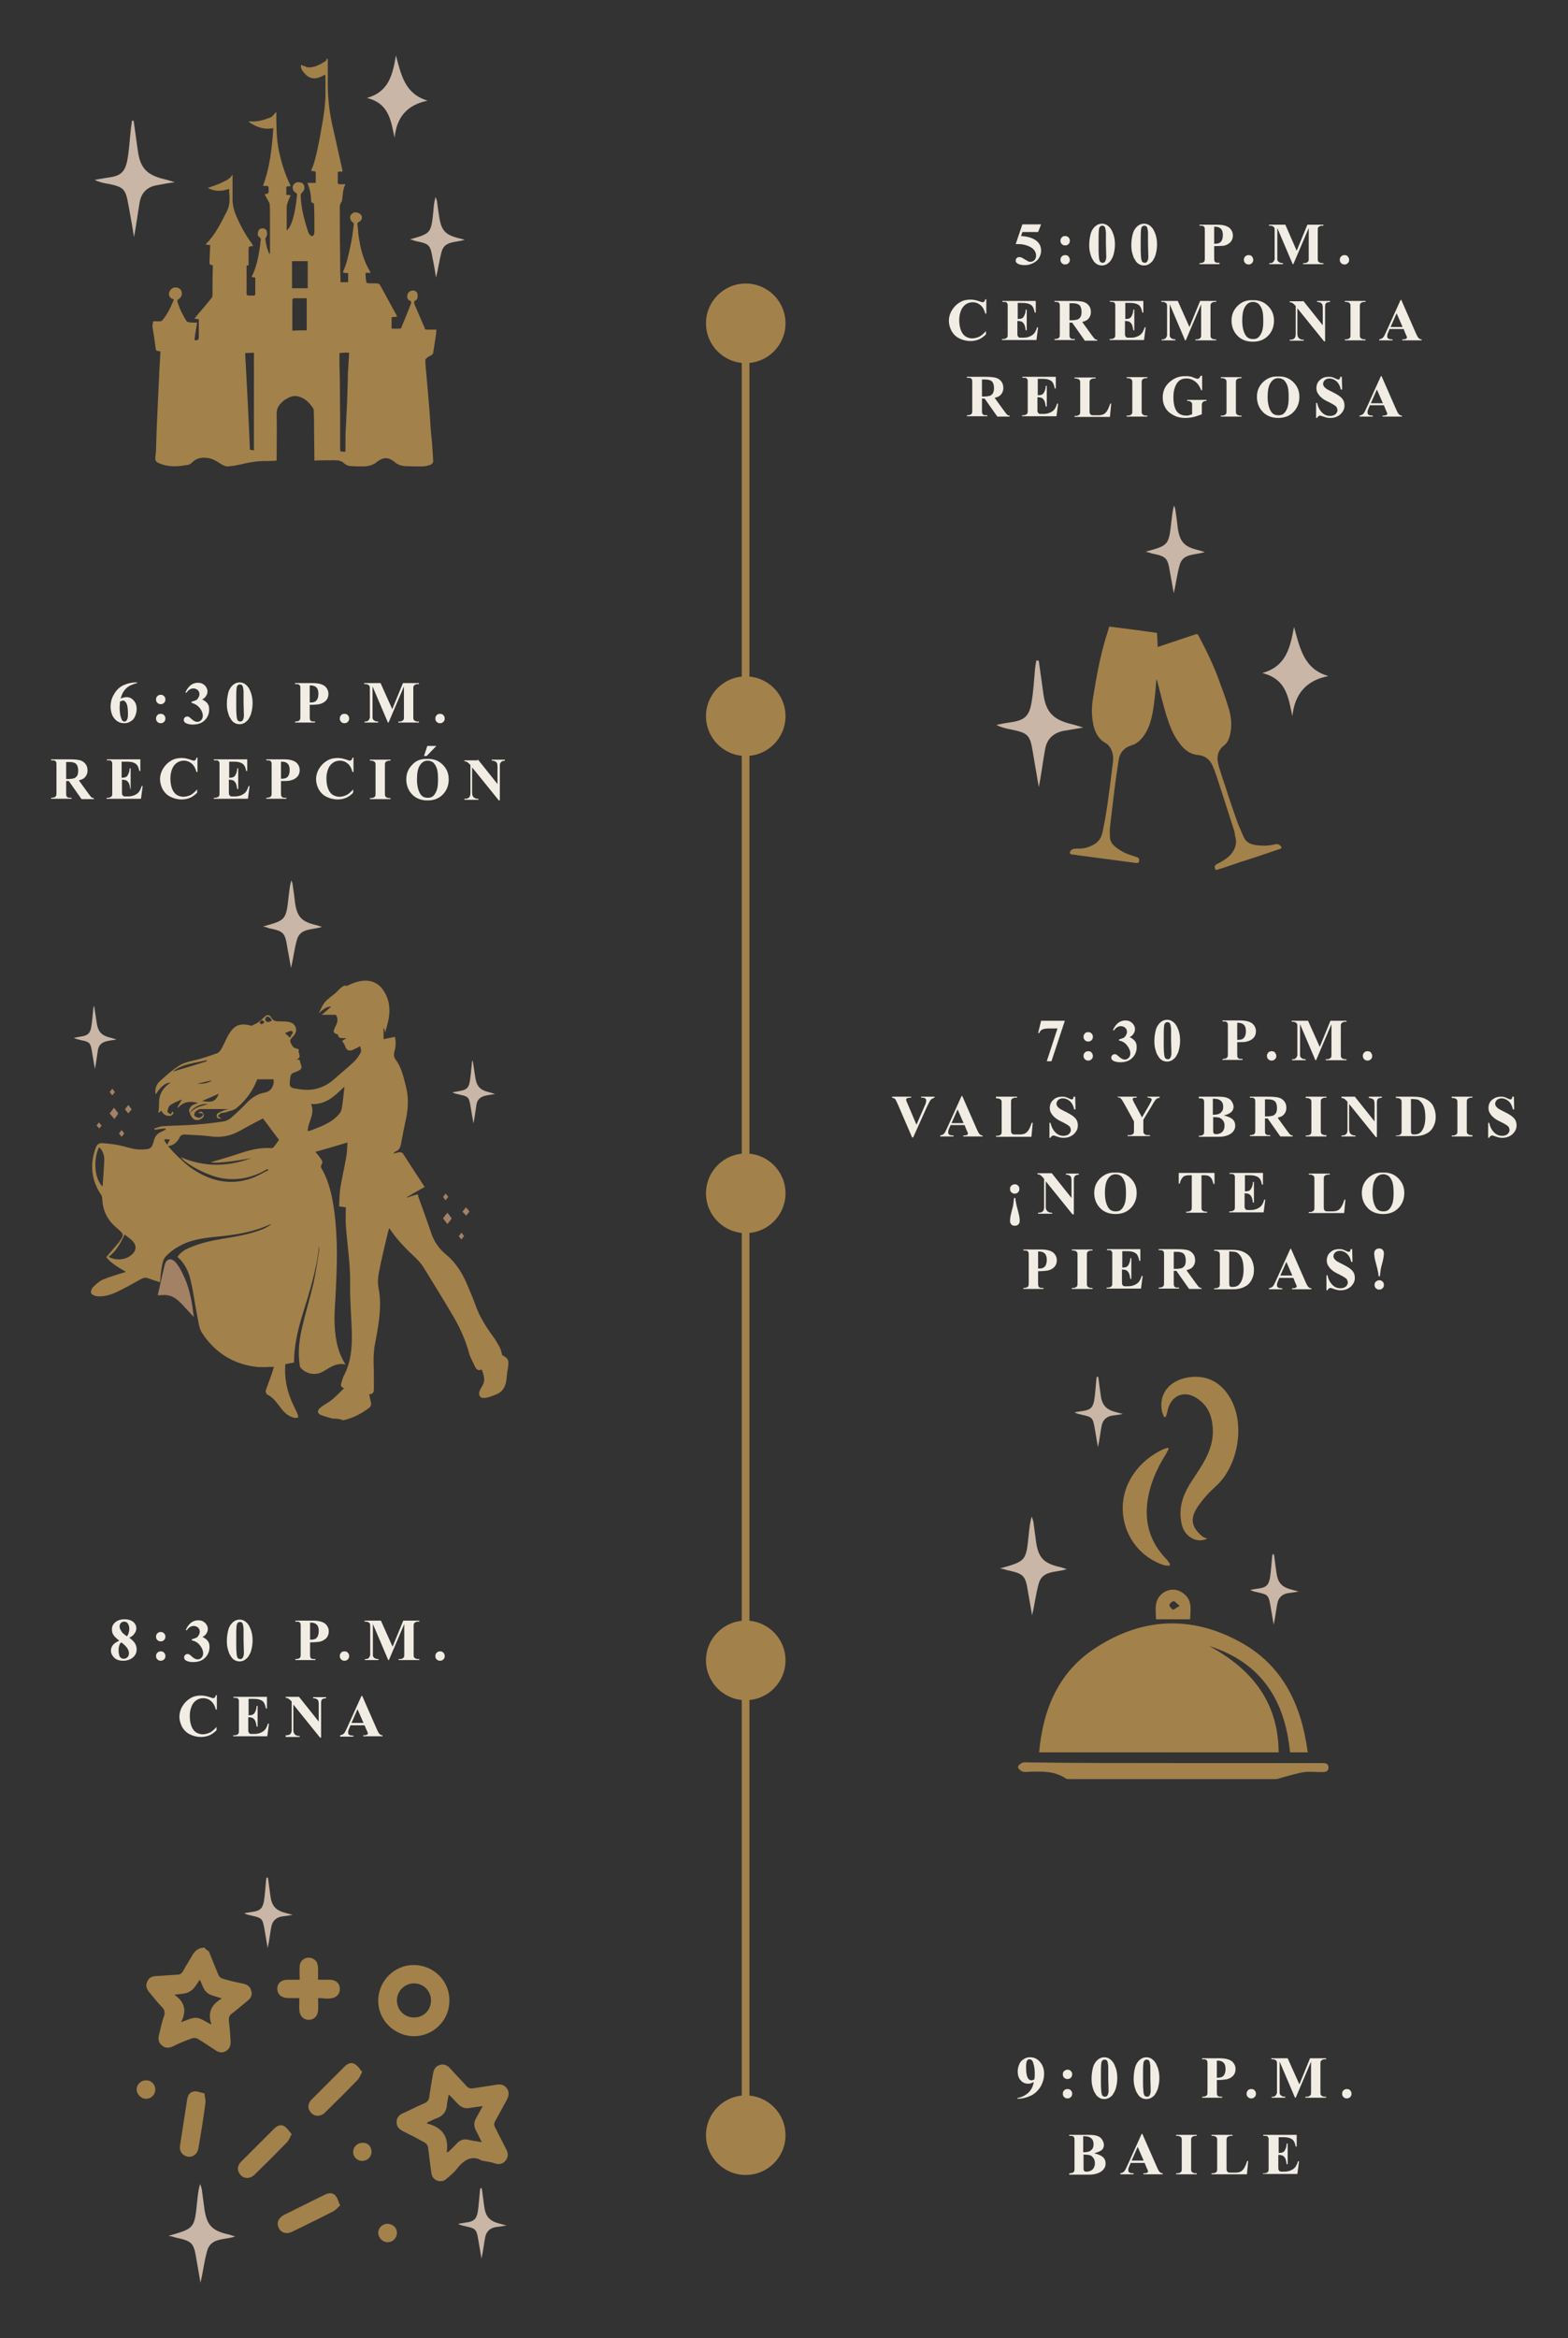 <svg xmlns="http://www.w3.org/2000/svg" xmlns:xlink="http://www.w3.org/1999/xlink" id="Layer_1" x="0px" y="0px" viewBox="0 0 469.3 699.3" style="enable-background:new 0 0 469.3 699.3;" xml:space="preserve"><rect x="0" y="0" width="469.3" height="699.3" fill="#333333" stroke="none"/><g>	<g>		<path style="fill:#C9B6A6;" d="M310.9,197.6c0.4,3.1,0.9,6.2,1.3,9.3c0.7,6,2.8,8.3,8.6,9.7c0.9,0.2,1.8,0.5,3.4,1   c-2.4,0.4-4.2,0.7-5.9,1c-3.1,0.6-5,2.5-5.5,5.5c-0.7,3.7-1.1,7.5-1.9,11.3c-0.6-3.5-1.2-7.1-1.8-10.6c-0.8-5-1.5-5.6-6.4-6.6   c-1.5-0.3-3-0.6-4.5-1.4c1.5-0.3,3-0.6,4.5-0.8c3.9-0.6,5.3-1.8,6-5.7c0.6-3.4,0.8-6.9,1.1-10.4c0.1-0.8,0.2-1.6,0.4-2.4   C310.5,197.6,310.7,197.6,310.9,197.6z"></path>		<path style="fill:#C9B6A6;" d="M386.8,214.2c-1.2-5.5-1.7-11.1-9-12.9c7.1-2,8.3-7.4,9.5-13.8c1.8,6.4,2.9,12.6,10.3,14.7   C390.8,203.5,387.5,207.7,386.8,214.2z"></path>		<path style="fill:#C9B6A6;" d="M342.9,165c6.9-1.9,6.9-1.9,7.7-9.1c0.2-1.5,0.3-3.1,0.8-4.7c0.2,0.5,0.4,1,0.4,1.4   c0.3,1.8,0.5,3.5,0.7,5.3c0.6,4.1,1.9,5.6,6,6.6c0.6,0.1,1.2,0.4,2.1,0.6c-2.9,1-6.5,0.3-7.5,3.8c-0.8,2.7-1.1,5.6-1.8,8.5   c-0.4-2.1-0.7-4.1-1.1-6.1c-0.7-4.5-1.1-4.9-5.6-5.8C344.3,165.3,343.6,165.2,342.9,165z"></path>		<g id="iRar8X.tif_00000024717455668838363760000014829225069948896440_">			<g>				<path style="fill:#A3814A;" d="M346.1,203.3c-0.1,1.2-0.2,2.4-0.3,3.5c-0.3,3-0.6,6-1.4,8.8c-0.5,1.8-1.3,3.5-2.4,4.9     c-0.9,1.1-1.9,2-3.3,2.4c-2.3,0.7-3.6,2.3-3.9,4.5c-0.5,3.1-0.9,6.1-1.3,9.2c-0.4,3.6-0.9,7.3-1.3,10.9c-0.1,0.9,0,1.8,0,2.7     c0,1.4,0.7,2.4,1.8,3.2c1.4,1.1,2.9,1.9,4.6,2.4c0.6,0.2,1.2,0.4,1.8,0.6c0.5,0.2,0.7,0.7,0.5,1.3c-0.1,0.5-0.6,0.4-0.9,0.4     c-5.8-0.8-11.6-1.5-17.4-2.3c-0.5-0.1-1.1-0.2-1.6-0.2c-0.7-0.1-1-0.4-0.6-1.1c0.2-0.3,0.6-0.5,0.9-0.6c0.6-0.1,1.2-0.1,1.8-0.1     c1.6,0,3.1-0.5,4.4-1.3c1.4-0.8,2.2-2.1,2.5-3.7c0.6-2.8,1.1-5.7,1.5-8.5c0.6-4.2,1.1-8.3,1.6-12.4c0.2-1.4,0-2.8-0.7-4.1     c-0.4-0.6-0.8-1.2-1.4-1.5c-2.5-1.4-3.5-3.7-3.9-6.3c-0.5-2.8-0.3-5.5,0.2-8.2c0.9-5.6,1.9-11,3.5-16.5c0.4-1.3,0.8-2.5,1.2-3.9     c4.8,0.6,9.5,1.2,14.3,1.9c0.1,1.4,0.1,2.7,0.2,4.2c0.7-0.2,1.2-0.4,1.8-0.6c3.2-1.1,6.4-2.1,9.6-3.2c0.5-0.2,0.6,0.1,0.8,0.4     c2.1,3.9,4,7.8,5.6,11.9c1.2,3.3,2.5,6.6,3.5,10c0.8,2.7,1,5.5,0.2,8.3c-0.3,1.1-0.8,2-1.7,2.7c-1.8,1.4-2.2,3.4-1.7,5.4     c0.5,2.2,1.4,4.5,2.1,6.7c1.1,3.5,2.3,7,3.5,10.4c0.6,1.7,1.4,3.3,2.1,5c0.8,1.6,2.2,2.1,3.9,2.3c1.7,0.2,3.4,0.2,5-0.2     c0.4-0.1,0.9-0.2,1.3-0.1c0.4,0.1,0.7,0.4,0.9,0.6c0.2,0.3,0.2,0.7-0.3,0.8c-4.1,1.4-8.2,2.8-12.4,4.1c-2,0.7-4,1.4-6,2     c-0.4,0.1-0.7,0.4-1-0.1c-0.3-0.5-0.1-1.1,0.4-1.4c0.7-0.4,1.6-0.8,2.3-1.3c2-1.2,4.1-3.7,3.4-6.6c-0.2-0.7-0.2-1.4-0.4-2.1     c-1.7-5.4-3.5-10.8-5.2-16.1c-0.3-0.9-0.6-1.8-1-2.7c-0.8-2.3-2.3-3.7-4.8-3.9c-2.5-0.3-4.2-1.8-5.6-3.8c-1.8-2.4-2.8-5.2-3.7-8     c-1-3.3-1.8-6.7-2.7-10.1c0-0.2-0.1-0.4-0.2-0.6C346.2,203.3,346.1,203.3,346.1,203.3z"></path>			</g>		</g>	</g>	<g>		<g>			<g id="ojTqZw.tif_00000010291462966272769820000014817497807888742590_">				<g>					<g>						<g>							<path style="fill:#A3814A;" d="M45.8,96.1c0.8,0,1.5,0,2.1,0c0.2,0,0.5-0.1,0.7-0.3c1.5-1.8,2.5-3.9,3.4-6.1c0,0,0-0.1,0-0.2        c-0.7-0.1-1.2-0.5-1.4-1.2c-0.2-0.9,0.5-2.1,1.5-2.3c1.1-0.2,2.2,0.4,2.3,1.5c0.1,0.8-0.2,1.5-1,2c-0.3,0.2-0.4,0.4-0.3,0.7        c0.6,2.1,1.6,4,2.7,5.8c0.1,0.2,0.5,0.3,0.8,0.4c0.8,0.1,1.6,0.1,2.4,0.1c-0.3,1.8-0.6,3.5-0.8,5.2c1,0.2,1.3-0.1,1.3-0.9        c0-1.6,0-3.2,0-4.8c0-0.1,0-0.3,0-0.5c-0.4-0.1-0.8-0.1-1.3-0.2c0.8-1,1.6-2,2.4-2.9c0.9-1.1,1.9-2.2,2.8-3.4        c0.1-0.1,0.2-0.4,0.2-0.6c0-2.9,0-5.9,0.1-8.8c0-0.1,0-0.1,0-0.2c0,0-0.1-0.1-0.1-0.1c-0.9-0.1-0.9-0.2-0.9-1.3        c0.1-1.5,0.1-2.9,0.2-4.4c0-0.1,0-0.1,0-0.3c-0.4,0-0.9-0.1-1.4-0.2c2.9-2.8,4.6-6.4,6.4-9.9c0.9-1.8,0.9-3.6,0.7-5.5        c0-0.4,0-0.8,0-1.2c-2.1,0.7-4.3,0.9-6.4-0.3c1.4-0.5,2.7-0.9,4-1.5c1.2-0.6,2.6-1.1,3.3-2.4c0,0,0.1,0,0.1,0        c0,0.2,0,0.4,0,0.7c0,2,0,4,0,5.9c-0.1,2.1,0.4,4.2,1.3,6.1c1.2,2.8,2.7,5.4,4.5,7.9c0.1,0.2,0.2,0.4,0.3,0.6        c0,0-0.1,0.1-0.1,0.1c-1.2,0.1-1.2,0.1-1.2,1.3c0,1.5,0,3,0,4.5c-0.2,0-0.4,0-0.6,0c0,0.2,0,0.3,0,0.5c0,2.6,0,5.2,0,7.8        c0,0.5,0.1,0.7,0.7,0.7c0.5,0,1,0,1.5,0c0.1,0,0.4-0.2,0.4-0.4c0-1.7,0-3.3,0-5c-0.4,0-0.7-0.1-1.1-0.2        c1.6-3.1,2.1-6.4,2.6-9.7c0-0.3,0-0.7,0.1-1c0.1-0.5,0.1-0.9-0.4-1.2c-0.6-0.4-0.5-1.1-0.3-1.7c0.1-0.5,0.6-0.9,1.2-0.9        c0.5,0,1,0.1,1.3,0.7c0.2,0.7,0.2,1.4-0.2,2c-0.1,0.1-0.2,0.3-0.2,0.4c0.2,1.6,0.5,3.1,1.3,4.7c0-0.3,0.1-0.4,0.1-0.5        c0-3.7,0-7.5,0-11.2c0-1.1,0-2.3-0.1-3.4c0-0.2-0.2-0.5-0.3-0.7c-0.4-0.7-0.8-1.4-1.2-2.2c1.2-0.2,1.2-0.2,1.2-1.3        c0-1.2,0-1.2-1.2-1.2c-0.1,0-0.3,0-0.5,0c2.1-5.6,2.7-11.4,3.1-17.3c-2.8,0.6-5.1-0.3-7.3-1.8c0,0,0-0.1,0-0.2        c0.1,0,0.2,0,0.3,0c2.2,0.2,4.2-0.4,6.2-1.2c0.5-0.2,0.8-0.7,1.2-1.1c0.1-0.1,0.2-0.3,0.5-0.5c0,3.8,0,7.6,0.7,11.3        c0.8,3.8,1.9,7.4,3.6,10.8c-0.2,0-0.3,0.2-0.5,0.1c-0.8-0.1-0.9,0.3-0.8,0.9c0,0.5,0,1.1,0,1.7c0.4,0,0.8,0,1.3,0.1        c-0.3,0.7-0.6,1.3-0.8,1.9c-0.2,0.5-0.4,1.1-0.4,1.7c0,2.2,0,4.5,0,6.9c0.8-0.6,1.1-1.4,1.4-2.1c0.8-2.1,1.2-4.4,1.5-6.7        c0.1-0.6,0.1-1.3,0.2-1.9c0-0.1-0.1-0.4-0.3-0.5c-0.7-0.3-1.1-1.1-1-1.9c0.1-0.6,0.9-1.3,1.5-1.3c1,0,1.6,0.2,1.9,1        c0.3,0.8,0,1.6-0.7,2.2c-0.1,0.1-0.3,0.4-0.3,0.6c0,2.2,0.4,4.4,0.9,6.5c0.4,1.5,0.8,3,1.3,4.5c0.1,0.3,0.3,0.7,0.6,1        c0.5,0.5,1,0.4,1.2-0.3c0.1-0.4,0.1-0.8,0.1-1.2c0-2.5,0-5-0.1-7.4c0-0.3,0-0.7-0.5-0.7c-0.2,0-0.4-0.5-0.4-0.7        c0-1.9-0.4-3.6-1.1-5.3c0.8,0,1.6,0,2.5,0c0-1.1,0-2.1,0-3.2c0-0.1-0.3-0.3-0.5-0.3c-0.2,0-0.5,0-0.9-0.1        c0.2-0.6,0.4-1,0.6-1.5c1-2.9,1.5-5.9,2.1-8.9c0.4-2.4,0.9-4.8,1.2-7.2c0.2-1.4,0.3-2.8,0.4-4.2c0-2,0-3.9,0-5.9        c0-0.3,0-0.7-0.1-1.1c-2,1.2-4,1.8-5.8,0c-0.8-0.8-1.6-1.7-1.4-2.9c0.6,0.2,1.2,0.5,1.8,0.7c1,0.2,2-0.1,2.9-0.4        c0.7-0.3,1.5-0.7,2.1-1.1c0.4-0.2,0.8-0.4,0.8-0.9c0,0,0.2-0.1,0.3-0.2c0,0.1,0.1,0.2,0.1,0.3c0,2.5,0,5,0,7.4        c0,4.6,0.6,9.2,1.7,13.7c0.9,4,1.8,8.1,2.7,12.1c0,0,0,0.1,0,0.3c-0.4,0-0.9,0-1.4,0.1c0,1.1,0,2.3,0,3.4        c0,0.1,0.3,0.3,0.4,0.3c0.6,0,1.2,0,1.9,0c-0.8,1.5-0.8,3.1-1,4.7c0,0.4-0.3,0.7-0.5,1.1c-0.1,0.3-0.2,0.6-0.2,0.9        c0,4.8,0,9.6,0.1,14.4c0,2.4,0,4.8,0.1,7.2c0,0.3,0,0.6,0,1c0.7,0,1.5,0,2.3,0c0-0.9,0-1.8,0-2.7c-0.5,0-1.1-0.1-1.6-0.2        c0.5-1.3,1-2.4,1.3-3.7c0.6-2.3,1.1-4.6,1.5-6.9c0.2-1.3,0.3-2.6,0.5-3.9c0-0.1-0.1-0.4-0.2-0.4c-0.6-0.4-1-1.1-0.9-1.8        c0.1-0.6,0.8-1.3,1.6-1.3c0.6,0,1.5,0.4,1.8,1c0.3,0.7,0,1.5-0.8,1.9c-0.4,0.2-0.5,0.4-0.4,0.9c0.2,1.5,0.2,2.9,0.5,4.3        c0.5,3.4,1.5,6.7,3.3,9.7c0,0,0,0.1,0.1,0.3c-0.5,0-1,0-1.5,0c0,1,0.1,1.9,0.2,2.7c0,0.1,0.3,0.4,0.5,0.4c1,0.1,2,0,2.9,0.1        c0.2,0,0.6,0.2,0.7,0.4c1.7,3,3.3,6.1,5,9.1c0,0.1,0.1,0.2,0.2,0.4c-0.6,0.1-1.2,0.1-1.7,0.2c0,1.1,0,2.2,0,3.4        c0.9,0,1.8,0,2.6,0c0.1,0,0.3-0.2,0.3-0.3c1-2.4,2-4.8,2.9-7.2c0.2-0.4,0.1-0.7-0.4-0.9c-0.7-0.3-0.9-1.1-0.6-1.9        c0.2-0.7,1-1.2,1.8-1.1c0.8,0.1,1.2,0.7,1.2,1.5c0,0.7-0.1,1.3-0.9,1.6c-0.1,0-0.2,0.6-0.1,0.9c0.8,1.9,1.7,3.9,2.5,5.8        c0.2,0.5,0.5,1,0.6,1.5c0.1,0.3,0.3,0.4,0.7,0.4c0.9,0,1.8,0,2.8,0c0,0.7-0.1,1.4-0.2,2c-0.2,1.6-0.5,3.1-0.7,4.6        c0,0.5-0.2,0.8-0.7,1.1c-0.5,0.2-1,0.5-1.4,0.9c-0.2,0.1-0.3,0.4-0.3,0.6c0,1.4,0.2,2.7,0.3,4.1c0.1,1.5,0.3,3,0.4,4.5        c0.2,2,0.3,3.9,0.5,5.9c0.1,1.4,0.2,2.9,0.3,4.3c0.1,2,0.3,3.9,0.5,5.8c0.1,1.5,0.2,2.9,0.3,4.4c0,0.2,0,0.4,0,0.6        c0.3,0.8-0.3,1.5-1,1.7c-0.7,0.2-1.4,0.4-2.1,0.4c-1.8,0-3.6,0-5.4-0.1c-1.2-0.1-2.2-0.5-3.1-1.3c-1.1-0.9-2.4-1.4-3.8-0.8        c-0.4,0.2-0.8,0.4-1.2,0.7c-1.1,1-2.4,1.4-3.9,1.5c-1.3,0-2.7,0-4-0.1c-0.9,0-1.7-0.4-2.3-1c-0.4-0.4-1.1-0.6-1.7-0.7        c-1.8-0.1-3.7,0-5.5,0c-0.5,0-1,0-1.5,0.1c0-0.1,0-0.2,0-0.3c0-2.8-0.1-5.6-0.1-8.4c0-2.1,0-4.1-0.1-6.2c0-0.2,0-0.6-0.2-0.8        c-1.2-1.8-2.6-3.2-4.8-3.6c-1.3-0.2-2.4,0.3-3.5,1c-0.4,0.2-0.7,0.5-1,0.8c-1,0.9-1.6,1.9-1.6,3.4c0.1,4.4,0,8.9,0,13.3        c0,0.2,0,0.4,0,0.7c-0.1,0-0.2,0.1-0.3,0.1c-0.9,0-1.8,0.1-2.6,0.1c-2.7-0.1-5.3,0.4-7.9,1c-1.3,0.3-2.5,0.5-3.8,0.6        c-0.5,0-1.2-0.2-1.7-0.5c-1.3-0.8-2.5-1.7-4.2-2c-1.9-0.3-3.6,0-5,1.5c-0.6,0.6-1.5,0.6-2.2,0.7c-2.3,0.4-4.6,0.4-6.9-0.4        c-0.3-0.1-0.6-0.3-0.9-0.4c-0.7-0.3-0.9-0.9-0.8-1.6c0.1-0.9,0.2-1.8,0.2-2.6c0.1-2,0.1-4,0.2-6c0.1-3,0.3-6,0.4-9        c0.1-2.8,0.3-5.6,0.4-8.4c0.1-1.8,0.2-3.5,0.3-5.3c0-0.5-0.3-0.5-0.6-0.5c-0.6,0-0.7-0.2-0.8-0.7c-0.3-2.3-0.6-4.5-1-6.8        C45.8,96.6,45.8,96.4,45.8,96.1z M101.6,105.6c0,0.3,0,0.5,0,0.7c0,2.1,0,4.2,0.1,6.3c0,4.1,0.1,8.1,0.1,12.2        c0,3.1,0,6.2,0,9.3c0,0.9,0,1,1,1c0.1,0,0.3,0,0.6,0c0-1.2,0-2.3,0-3.5c0-1.1,0-2.2,0.1-3.3c0.1-2.8,0.3-5.5,0.4-8.3        c0.1-2.2,0.1-4.4,0.2-6.6c0-0.9,0-1.9,0.1-2.8c0.1-1.7,0.2-3.4,0.3-5.1C103.5,105.4,102.6,105.5,101.6,105.6z M76,134.7        c0-9.8,0-19.5,0-29.2c-0.9,0-1.7,0.1-2.6,0.1c0,0.2,0,0.5,0,0.7c0.1,1.8,0.2,3.6,0.3,5.3c0.1,2.6,0.3,5.1,0.4,7.7        c0.1,2.7,0.3,5.4,0.4,8.2c0.1,2.3,0.2,4.6,0.3,7C75.2,134.6,75.6,134.6,76,134.7z M91.8,98.8c0-3.2,0-6.3,0-9.6        c-1.2,0-2.4,0-3.6,0c-0.6,0-0.7,0.2-0.7,0.8c0,2.7,0,5.5,0,8.3c0,0.2,0,0.4,0,0.6C89,98.8,90.4,98.8,91.8,98.8z M87.4,86.2        c1.6,0,3.2,0,4.7,0c0-2.7,0-5.4,0-8.1c-1.6,0-3.1,0-4.7,0C87.4,80.8,87.4,83.5,87.4,86.2z"></path>						</g>					</g>				</g>			</g>			<path style="fill:#C9B6A6;" d="M40,36.1c0.4,2.9,0.8,5.7,1.2,8.6c0.7,5.5,2.6,7.6,8,8.9c0.9,0.2,1.7,0.5,3.1,0.9    c-2.2,0.3-3.8,0.6-5.4,0.9c-2.8,0.5-4.6,2.2-5.1,5.1c-0.6,3.4-1,6.9-1.7,10.4c-0.5-3.3-1.1-6.5-1.7-9.8c-0.8-4.5-1.4-5.2-5.9-6.1    c-1.4-0.2-2.7-0.5-4.2-1.2c1.4-0.2,2.7-0.5,4.2-0.7c3.6-0.5,4.9-1.6,5.6-5.2c0.6-3.1,0.7-6.3,1.1-9.6c0.1-0.7,0.2-1.5,0.3-2.2    C39.6,36.1,39.8,36.1,40,36.1z"></path>			<path style="fill:#C9B6A6;" d="M118.1,41.2c-1.1-5-1.6-10.3-8.3-11.9c6.5-1.8,7.7-6.8,8.7-12.7c1.6,5.9,2.7,11.5,9.5,13.5    C121.7,31.4,118.7,35.2,118.1,41.2z"></path>			<path style="fill:#C9B6A6;" d="M122.7,71.6c6.3-1.8,6.3-1.8,7-8.4c0.1-1.4,0.2-2.8,0.7-4.3c0.1,0.4,0.3,0.9,0.4,1.3    c0.2,1.6,0.4,3.2,0.7,4.9c0.6,3.8,1.8,5.1,5.6,6.1c0.5,0.1,1.1,0.3,2,0.5c-2.7,0.9-6,0.3-6.9,3.5c-0.7,2.5-1,5.1-1.7,7.8    c-0.3-1.9-0.6-3.8-1-5.6c-0.7-4.2-1-4.5-5.1-5.3C123.9,71.9,123.3,71.7,122.7,71.6z"></path>		</g>	</g>	<circle style="fill:#A3814A;" cx="223.2" cy="96.7" r="11.9"></circle>	<g>		<rect x="222" y="96.1" style="fill:#A3814A;" width="2.3" height="542.5"></rect>	</g>	<circle style="fill:#A3814A;" cx="223.2" cy="356.9" r="11.9"></circle>	<circle style="fill:#A3814A;" cx="223.2" cy="214.2" r="11.9"></circle>	<circle style="fill:#A3814A;" cx="223.2" cy="496.6" r="11.9"></circle>	<circle style="fill:#A3814A;" cx="223.2" cy="638.6" r="11.9"></circle>	<g>		<g>			<path style="fill:#F2EDE4;" d="M306,67.1h5.6l-0.9,2.3H306l-0.4,1.2c2,0.1,3.6,0.6,4.7,1.5c0.9,0.8,1.3,1.7,1.3,2.9    c0,0.7-0.2,1.4-0.6,2.1c-0.4,0.7-1,1.2-1.8,1.6c-0.8,0.4-1.6,0.6-2.5,0.6c-1,0-1.7-0.2-2.2-0.5c-0.4-0.3-0.5-0.5-0.5-0.9    c0-0.3,0.1-0.5,0.3-0.7s0.4-0.3,0.7-0.3c0.2,0,0.5,0,0.7,0.1c0.2,0.1,0.6,0.3,1.2,0.7c0.4,0.2,0.7,0.4,0.9,0.5    c0.2,0.1,0.4,0.1,0.6,0.1c0.5,0,0.9-0.2,1.2-0.5s0.5-0.8,0.5-1.3c0-1-0.5-1.9-1.5-2.5c-1-0.6-2.3-1-3.9-1c-0.2,0-0.4,0-0.7,0    L306,67.1z"></path>			<path style="fill:#F2EDE4;" d="M318.8,76.3c0.4,0,0.8,0.1,1,0.4s0.4,0.6,0.4,1c0,0.4-0.1,0.7-0.4,1c-0.3,0.3-0.6,0.4-1,0.4    c-0.4,0-0.7-0.1-1-0.4c-0.3-0.3-0.4-0.6-0.4-1c0-0.4,0.1-0.7,0.4-1S318.4,76.3,318.8,76.3z M318.8,70.6c0.4,0,0.7,0.1,1,0.4    c0.3,0.3,0.4,0.6,0.4,1c0,0.4-0.1,0.7-0.4,1c-0.3,0.3-0.6,0.4-1,0.4c-0.4,0-0.7-0.1-1-0.4c-0.3-0.3-0.4-0.6-0.4-1    c0-0.4,0.1-0.7,0.4-1C318,70.7,318.4,70.6,318.8,70.6z"></path>			<path style="fill:#F2EDE4;" d="M333.7,73.1c0,1.2-0.2,2.3-0.5,3.3c-0.2,0.6-0.5,1.1-0.8,1.6c-0.3,0.4-0.7,0.7-1.1,1    c-0.4,0.2-0.9,0.4-1.4,0.4c-0.6,0-1.1-0.1-1.6-0.4c-0.5-0.3-0.9-0.7-1.2-1.3c-0.3-0.4-0.5-0.9-0.7-1.6c-0.3-0.9-0.4-1.8-0.4-2.8    c0-1.3,0.2-2.5,0.5-3.6c0.3-0.9,0.8-1.6,1.4-2.1c0.6-0.5,1.3-0.7,1.9-0.7c0.7,0,1.3,0.2,1.9,0.7c0.6,0.5,1,1.1,1.3,1.9    C333.5,70.6,333.7,71.8,333.7,73.1z M331,73c0-2.1,0-3.3,0-3.6c-0.1-0.8-0.2-1.4-0.4-1.6c-0.1-0.2-0.4-0.3-0.7-0.3    c-0.3,0-0.4,0.1-0.6,0.2c-0.2,0.2-0.4,0.6-0.4,1.1c-0.1,0.5-0.1,2.3-0.1,5.4c0,1.7,0.1,2.8,0.2,3.4c0.1,0.4,0.2,0.7,0.4,0.8    c0.2,0.1,0.4,0.2,0.6,0.2c0.3,0,0.5-0.1,0.7-0.3c0.2-0.3,0.4-0.8,0.4-1.5L331,73z"></path>			<path style="fill:#F2EDE4;" d="M346.3,73.1c0,1.2-0.2,2.3-0.5,3.3c-0.2,0.6-0.5,1.1-0.8,1.6c-0.3,0.4-0.7,0.7-1.1,1    c-0.4,0.2-0.9,0.4-1.4,0.4c-0.6,0-1.1-0.1-1.6-0.4c-0.5-0.3-0.9-0.7-1.2-1.3c-0.3-0.4-0.5-0.9-0.7-1.6c-0.3-0.9-0.4-1.8-0.4-2.8    c0-1.3,0.2-2.5,0.5-3.6c0.3-0.9,0.8-1.6,1.4-2.1c0.6-0.5,1.3-0.7,1.9-0.7c0.7,0,1.3,0.2,1.9,0.7c0.6,0.5,1,1.1,1.3,1.9    C346.1,70.6,346.3,71.8,346.3,73.1z M343.6,73c0-2.1,0-3.3,0-3.6c-0.1-0.8-0.2-1.4-0.4-1.6c-0.1-0.2-0.4-0.3-0.7-0.3    c-0.3,0-0.4,0.1-0.6,0.2c-0.2,0.2-0.4,0.6-0.4,1.1c-0.1,0.5-0.1,2.3-0.1,5.4c0,1.7,0.1,2.8,0.2,3.4c0.1,0.4,0.2,0.7,0.4,0.8    c0.2,0.1,0.4,0.2,0.6,0.2c0.3,0,0.5-0.1,0.7-0.3c0.2-0.3,0.4-0.8,0.4-1.5L343.6,73z"></path>			<path style="fill:#F2EDE4;" d="M363.4,73.6v3.3c0,0.6,0,1,0.1,1.2c0.1,0.2,0.2,0.3,0.4,0.4c0.2,0.1,0.6,0.1,1.1,0.1V79h-6v-0.3    c0.5,0,0.9-0.1,1.1-0.2c0.2-0.1,0.3-0.2,0.4-0.4c0.1-0.2,0.1-0.6,0.1-1.2v-7.7c0-0.6,0-1-0.1-1.2c-0.1-0.2-0.2-0.3-0.4-0.4    c-0.2-0.1-0.6-0.1-1.1-0.1v-0.3h5.2c1.7,0,2.9,0.3,3.7,0.9c0.7,0.6,1.1,1.4,1.1,2.3c0,0.8-0.2,1.4-0.7,2c-0.5,0.5-1.1,0.9-2,1.1    C365.7,73.5,364.8,73.6,363.4,73.6z M363.4,67.8v5.1c0.2,0,0.3,0,0.4,0c0.7,0,1.3-0.2,1.6-0.6c0.4-0.4,0.6-1.1,0.6-2    c0-0.9-0.2-1.5-0.6-1.9c-0.4-0.4-1-0.6-1.7-0.6H363.4z"></path>			<path style="fill:#F2EDE4;" d="M373.7,76.3c0.4,0,0.8,0.1,1,0.4s0.4,0.6,0.4,1c0,0.4-0.1,0.7-0.4,1c-0.3,0.3-0.6,0.4-1,0.4    c-0.4,0-0.7-0.1-1-0.4c-0.3-0.3-0.4-0.6-0.4-1c0-0.4,0.1-0.7,0.4-1S373.3,76.3,373.7,76.3z"></path>			<path style="fill:#F2EDE4;" d="M388.1,75l3.2-7.8h4.8v0.3h-0.4c-0.4,0-0.6,0.1-0.8,0.2c-0.1,0.1-0.3,0.2-0.4,0.4    c-0.1,0.1-0.1,0.5-0.1,1.1V77c0,0.6,0,1,0.1,1.1c0.1,0.2,0.2,0.3,0.4,0.4c0.2,0.1,0.5,0.2,0.8,0.2h0.4V79H390v-0.3h0.4    c0.4,0,0.6-0.1,0.8-0.2c0.1-0.1,0.3-0.2,0.4-0.4c0.1-0.1,0.1-0.5,0.1-1.1v-8.8L387.1,79h-0.2l-4.6-10.8v8.4c0,0.6,0,0.9,0,1.1    c0.1,0.3,0.2,0.5,0.5,0.7c0.3,0.2,0.7,0.3,1.2,0.3V79h-4.1v-0.3h0.1c0.3,0,0.5,0,0.7-0.1c0.2-0.1,0.4-0.2,0.5-0.4    c0.1-0.2,0.2-0.4,0.3-0.6c0-0.1,0-0.4,0-0.9v-7.5c0-0.6,0-1-0.1-1.1c-0.1-0.1-0.2-0.3-0.4-0.4c-0.2-0.1-0.5-0.2-0.8-0.2h-0.4    v-0.3h4.9L388.1,75z"></path>			<path style="fill:#F2EDE4;" d="M402.4,76.3c0.4,0,0.8,0.1,1,0.4s0.4,0.6,0.4,1c0,0.4-0.1,0.7-0.4,1c-0.3,0.3-0.6,0.4-1,0.4    c-0.4,0-0.7-0.1-1-0.4c-0.3-0.3-0.4-0.6-0.4-1c0-0.4,0.1-0.7,0.4-1S402,76.3,402.4,76.3z"></path>			<path style="fill:#F2EDE4;" d="M295.2,89.7v4.1h-0.3c-0.3-1.1-0.7-1.9-1.4-2.5c-0.7-0.6-1.5-0.9-2.4-0.9c-0.7,0-1.4,0.2-2,0.6    c-0.6,0.4-1.1,1-1.4,1.7c-0.4,0.9-0.6,1.9-0.6,2.9c0,1.1,0.1,2,0.4,2.9c0.3,0.9,0.7,1.5,1.3,2c0.6,0.4,1.3,0.7,2.2,0.7    c0.7,0,1.4-0.2,2.1-0.5c0.6-0.3,1.3-0.9,2-1.7v1c-0.7,0.7-1.4,1.2-2.1,1.5c-0.7,0.3-1.6,0.5-2.5,0.5c-1.3,0-2.4-0.3-3.4-0.8    c-1-0.5-1.7-1.2-2.3-2.2c-0.5-1-0.8-2-0.8-3c0-1.1,0.3-2.2,0.9-3.2s1.4-1.8,2.4-2.4c1-0.6,2.1-0.8,3.2-0.8c0.8,0,1.7,0.2,2.6,0.5    c0.5,0.2,0.9,0.3,1,0.3c0.2,0,0.3-0.1,0.5-0.2c0.1-0.1,0.2-0.4,0.3-0.7H295.2z"></path>			<path style="fill:#F2EDE4;" d="M304.6,90.6v4.8h0.2c0.8,0,1.3-0.2,1.6-0.7c0.3-0.5,0.6-1.2,0.6-2.1h0.3v6.2h-0.3    c-0.1-0.7-0.2-1.2-0.4-1.7c-0.2-0.4-0.5-0.7-0.8-0.9c-0.3-0.1-0.7-0.2-1.3-0.2v3.3c0,0.7,0,1.1,0.1,1.2s0.2,0.3,0.3,0.4    c0.2,0.1,0.4,0.1,0.7,0.1h0.7c1.1,0,2-0.3,2.7-0.8c0.7-0.5,1.1-1.3,1.4-2.3h0.3l-0.5,3.8h-10.3v-0.3h0.4c0.3,0,0.6-0.1,0.8-0.2    c0.2-0.1,0.3-0.2,0.4-0.4c0.1-0.1,0.1-0.5,0.1-1.1V92c0-0.5,0-0.9,0-1c-0.1-0.2-0.2-0.4-0.3-0.5c-0.2-0.2-0.5-0.2-0.9-0.2h-0.4    v-0.3h10v3.5h-0.3c-0.2-0.9-0.4-1.5-0.7-1.9c-0.3-0.4-0.7-0.6-1.3-0.8c-0.3-0.1-0.9-0.2-1.8-0.2H304.6z"></path>			<path style="fill:#F2EDE4;" d="M320.1,96.4v3.3c0,0.6,0,1,0.1,1.2c0.1,0.2,0.2,0.3,0.4,0.4c0.2,0.1,0.6,0.1,1.1,0.1v0.3h-6.1    v-0.3c0.5,0,0.9-0.1,1.1-0.2c0.2-0.1,0.3-0.2,0.4-0.4c0.1-0.2,0.1-0.6,0.1-1.2V92c0-0.6,0-1-0.1-1.2c-0.1-0.2-0.2-0.3-0.4-0.4    c-0.2-0.1-0.6-0.1-1.1-0.1v-0.3h5.5c1.4,0,2.5,0.1,3.2,0.3c0.7,0.2,1.2,0.6,1.6,1.1c0.4,0.5,0.6,1.2,0.6,1.9    c0,0.9-0.3,1.6-0.9,2.2c-0.4,0.4-1,0.6-1.7,0.8l2.9,4c0.4,0.5,0.6,0.8,0.8,1c0.2,0.2,0.5,0.3,0.8,0.3v0.3h-3.7l-3.8-5.4H320.1z     M320.1,90.6v5.2h0.5c0.8,0,1.4-0.1,1.8-0.2c0.4-0.1,0.7-0.4,1-0.8c0.2-0.4,0.3-0.9,0.3-1.5c0-0.9-0.2-1.6-0.6-2    c-0.4-0.4-1.1-0.6-2-0.6H320.1z"></path>			<path style="fill:#F2EDE4;" d="M336.8,90.6v4.8h0.2c0.8,0,1.3-0.2,1.6-0.7c0.3-0.5,0.6-1.2,0.6-2.1h0.3v6.2h-0.3    c-0.1-0.7-0.2-1.2-0.4-1.7c-0.2-0.4-0.5-0.7-0.8-0.9c-0.3-0.1-0.7-0.2-1.3-0.2v3.3c0,0.7,0,1.1,0.1,1.2s0.2,0.3,0.3,0.4    c0.2,0.1,0.4,0.1,0.7,0.1h0.7c1.1,0,2-0.3,2.7-0.8c0.7-0.5,1.1-1.3,1.4-2.3h0.3l-0.5,3.8h-10.3v-0.3h0.4c0.3,0,0.6-0.1,0.8-0.2    c0.2-0.1,0.3-0.2,0.4-0.4c0.1-0.1,0.1-0.5,0.1-1.1V92c0-0.5,0-0.9,0-1c-0.1-0.2-0.2-0.4-0.3-0.5c-0.2-0.2-0.5-0.2-0.9-0.2h-0.4    v-0.3h10v3.5h-0.3c-0.2-0.9-0.4-1.5-0.7-1.9c-0.3-0.4-0.7-0.6-1.3-0.8c-0.3-0.1-0.9-0.2-1.8-0.2H336.8z"></path>			<path style="fill:#F2EDE4;" d="M356,97.8l3.2-7.8h4.8v0.3h-0.4c-0.4,0-0.6,0.1-0.8,0.2c-0.1,0.1-0.3,0.2-0.4,0.4    c-0.1,0.1-0.1,0.5-0.1,1.1v7.8c0,0.6,0,1,0.1,1.1c0.1,0.2,0.2,0.3,0.4,0.4c0.2,0.1,0.5,0.2,0.8,0.2h0.4v0.3h-6.2v-0.3h0.4    c0.4,0,0.6-0.1,0.8-0.2c0.1-0.1,0.3-0.2,0.4-0.4c0.1-0.1,0.1-0.5,0.1-1.1V91l-4.6,10.8h-0.2L350.1,91v8.4c0,0.6,0,0.9,0,1.1    c0.1,0.3,0.2,0.5,0.5,0.7c0.3,0.2,0.7,0.3,1.2,0.3v0.3h-4.1v-0.3h0.1c0.3,0,0.5,0,0.7-0.1c0.2-0.1,0.4-0.2,0.5-0.4    c0.1-0.2,0.2-0.4,0.3-0.6c0-0.1,0-0.4,0-0.9v-7.5c0-0.6,0-1-0.1-1.1c-0.1-0.1-0.2-0.3-0.4-0.4c-0.2-0.1-0.5-0.2-0.8-0.2h-0.4    v-0.3h4.9L356,97.8z"></path>			<path style="fill:#F2EDE4;" d="M374.9,89.8c1.9-0.1,3.4,0.5,4.6,1.7c1.2,1.2,1.8,2.6,1.8,4.4c0,1.5-0.4,2.8-1.3,4    c-1.2,1.5-2.8,2.3-5,2.3c-2.1,0-3.8-0.7-5-2.2c-0.9-1.1-1.4-2.5-1.4-4.1c0-1.8,0.6-3.2,1.8-4.4C371.7,90.2,373.2,89.7,374.9,89.8    z M375,90.3c-1.1,0-1.9,0.6-2.5,1.7c-0.5,0.9-0.7,2.2-0.7,3.9c0,2,0.4,3.5,1.1,4.5c0.5,0.7,1.2,1,2.1,1c0.6,0,1.1-0.1,1.5-0.4    c0.5-0.4,0.9-1,1.2-1.8c0.3-0.8,0.4-1.9,0.4-3.2c0-1.6-0.1-2.7-0.4-3.5c-0.3-0.8-0.7-1.3-1.1-1.7C376.1,90.5,375.6,90.3,375,90.3    z"></path>			<path style="fill:#F2EDE4;" d="M390,89.9l5.9,7.4v-5.1c0-0.7-0.1-1.2-0.3-1.4c-0.3-0.3-0.8-0.5-1.4-0.5v-0.3h3.9v0.3    c-0.5,0.1-0.8,0.1-1,0.2c-0.2,0.1-0.3,0.3-0.4,0.5c-0.1,0.2-0.1,0.6-0.1,1.2v9.9h-0.3l-8-9.9v7.6c0,0.7,0.2,1.1,0.5,1.4    c0.3,0.2,0.7,0.4,1.1,0.4h0.3v0.3h-4.2v-0.3c0.7,0,1.1-0.1,1.4-0.4c0.3-0.3,0.4-0.7,0.4-1.3v-8.4l-0.3-0.3    c-0.3-0.3-0.5-0.5-0.7-0.6c-0.2-0.1-0.5-0.2-0.8-0.2v-0.3H390z"></path>			<path style="fill:#F2EDE4;" d="M408.7,101.5v0.3h-6.2v-0.3h0.4c0.3,0,0.6-0.1,0.8-0.2c0.2-0.1,0.3-0.2,0.4-0.4    c0.1-0.1,0.1-0.5,0.1-1.1V92c0-0.6,0-1-0.1-1.1c-0.1-0.2-0.2-0.3-0.4-0.4c-0.2-0.1-0.5-0.2-0.8-0.2h-0.4v-0.3h6.2v0.3h-0.4    c-0.3,0-0.6,0.1-0.8,0.2c-0.2,0.1-0.3,0.2-0.4,0.4C407,91,407,91.4,407,92v7.8c0,0.6,0,1,0.1,1.1c0.1,0.2,0.2,0.3,0.4,0.4    c0.2,0.1,0.5,0.2,0.8,0.2H408.7z"></path>			<path style="fill:#F2EDE4;" d="M420.1,98.4h-4.2l-0.5,1.2c-0.2,0.4-0.2,0.7-0.2,1c0,0.3,0.1,0.6,0.4,0.7c0.2,0.1,0.5,0.2,1.2,0.2    v0.3h-4v-0.3c0.4-0.1,0.8-0.2,1.1-0.5c0.3-0.3,0.6-0.9,1-1.8l4.3-9.5h0.2l4.3,9.8c0.4,0.9,0.7,1.5,1,1.7c0.2,0.2,0.5,0.3,0.8,0.3    v0.3h-5.8v-0.3h0.2c0.5,0,0.8-0.1,1-0.2c0.1-0.1,0.2-0.2,0.2-0.4c0-0.1,0-0.2-0.1-0.3c0-0.1-0.1-0.3-0.3-0.7L420.1,98.4z     M419.8,97.8l-1.8-4.1l-1.8,4.1H419.8z"></path>			<path style="fill:#F2EDE4;" d="M293.9,119.2v3.3c0,0.6,0,1,0.1,1.2c0.1,0.2,0.2,0.3,0.4,0.4c0.2,0.1,0.6,0.1,1.1,0.1v0.3h-6.1    v-0.3c0.5,0,0.9-0.1,1.1-0.2c0.2-0.1,0.3-0.2,0.4-0.4c0.1-0.2,0.1-0.6,0.1-1.2v-7.7c0-0.6,0-1-0.1-1.2c-0.1-0.2-0.2-0.3-0.4-0.4    c-0.2-0.1-0.6-0.1-1.1-0.1v-0.3h5.5c1.4,0,2.5,0.1,3.2,0.3c0.7,0.2,1.2,0.6,1.6,1.1c0.4,0.5,0.6,1.2,0.6,1.9    c0,0.9-0.3,1.6-0.9,2.2c-0.4,0.4-1,0.6-1.7,0.8l2.9,4c0.4,0.5,0.6,0.8,0.8,1c0.2,0.2,0.5,0.3,0.8,0.3v0.3h-3.7l-3.8-5.4H293.9z     M293.9,113.4v5.2h0.5c0.8,0,1.4-0.1,1.8-0.2c0.4-0.1,0.7-0.4,1-0.8c0.2-0.4,0.3-0.9,0.3-1.5c0-0.9-0.2-1.6-0.6-2    c-0.4-0.4-1.1-0.6-2-0.6H293.9z"></path>			<path style="fill:#F2EDE4;" d="M310.6,113.4v4.8h0.2c0.8,0,1.3-0.2,1.6-0.7c0.3-0.5,0.6-1.2,0.6-2.1h0.3v6.2h-0.3    c-0.1-0.7-0.2-1.2-0.4-1.7c-0.2-0.4-0.5-0.7-0.8-0.9c-0.3-0.1-0.7-0.2-1.3-0.2v3.3c0,0.7,0,1.1,0.1,1.2c0.1,0.1,0.2,0.3,0.3,0.4    c0.2,0.1,0.4,0.1,0.7,0.1h0.7c1.1,0,2-0.3,2.7-0.8c0.7-0.5,1.1-1.3,1.4-2.3h0.3l-0.5,3.8h-10.3v-0.3h0.4c0.3,0,0.6-0.1,0.8-0.2    c0.2-0.1,0.3-0.2,0.4-0.4c0.1-0.1,0.1-0.5,0.1-1.1v-7.8c0-0.5,0-0.9,0-1c-0.1-0.2-0.2-0.4-0.3-0.5c-0.2-0.2-0.5-0.2-0.9-0.2h-0.4    v-0.3h10v3.5h-0.3c-0.2-0.9-0.4-1.5-0.7-1.9c-0.3-0.4-0.7-0.6-1.3-0.8c-0.3-0.1-0.9-0.2-1.8-0.2H310.6z"></path>			<path style="fill:#F2EDE4;" d="M332.6,120.5l-0.4,4.2h-10.6v-0.3h0.4c0.3,0,0.6-0.1,0.8-0.2c0.2-0.1,0.3-0.2,0.4-0.4    c0.1-0.1,0.1-0.5,0.1-1.1v-7.8c0-0.6,0-1-0.1-1.1c-0.1-0.2-0.2-0.3-0.4-0.4c-0.2-0.1-0.5-0.2-0.8-0.2h-0.4v-0.3h6.3v0.3h-0.5    c-0.3,0-0.6,0.1-0.8,0.2c-0.2,0.1-0.3,0.2-0.4,0.4c-0.1,0.1-0.1,0.5-0.1,1.1v7.6c0,0.6,0,1,0.1,1.2c0.1,0.2,0.2,0.3,0.4,0.4    c0.1,0.1,0.5,0.1,1.1,0.1h1c0.6,0,1.2-0.1,1.6-0.3c0.4-0.2,0.8-0.6,1.1-1.1c0.3-0.5,0.6-1.2,0.9-2.1H332.6z"></path>			<path style="fill:#F2EDE4;" d="M343.4,124.3v0.3h-6.2v-0.3h0.4c0.3,0,0.6-0.1,0.8-0.2c0.2-0.1,0.3-0.2,0.4-0.4    c0.1-0.1,0.1-0.5,0.1-1.1v-7.8c0-0.6,0-1-0.1-1.1c-0.1-0.2-0.2-0.3-0.4-0.4c-0.2-0.1-0.5-0.2-0.8-0.2h-0.4v-0.3h6.2v0.3H343    c-0.3,0-0.6,0.1-0.8,0.2c-0.2,0.1-0.3,0.2-0.4,0.4c-0.1,0.1-0.1,0.5-0.1,1.1v7.8c0,0.6,0,1,0.1,1.1c0.1,0.2,0.2,0.3,0.4,0.4    c0.2,0.1,0.5,0.2,0.8,0.2H343.4z"></path>			<path style="fill:#F2EDE4;" d="M359.8,112.5v4.2h-0.3c-0.4-1.1-1-2-1.8-2.6c-0.8-0.6-1.6-0.9-2.6-0.9c-0.9,0-1.6,0.2-2.2,0.7    c-0.6,0.5-1,1.2-1.3,2.1s-0.4,1.8-0.4,2.8c0,1.1,0.1,2.1,0.4,3c0.3,0.9,0.7,1.5,1.3,1.9c0.6,0.4,1.3,0.6,2.1,0.6    c0.3,0,0.6,0,0.9-0.1c0.3-0.1,0.6-0.2,0.9-0.3v-2.5c0-0.5,0-0.8-0.1-0.9c-0.1-0.1-0.2-0.3-0.4-0.4c-0.2-0.1-0.4-0.2-0.7-0.2h-0.3    v-0.3h5.8v0.3c-0.4,0-0.7,0.1-0.9,0.2c-0.2,0.1-0.3,0.2-0.4,0.5c-0.1,0.1-0.1,0.4-0.1,0.8v2.5c-0.8,0.3-1.6,0.6-2.4,0.8    c-0.8,0.2-1.7,0.3-2.6,0.3c-1.1,0-2.1-0.2-2.8-0.5c-0.7-0.3-1.4-0.7-2-1.2c-0.6-0.5-1-1.1-1.3-1.7c-0.4-0.8-0.6-1.7-0.6-2.7    c0-1.8,0.6-3.3,1.9-4.5c1.3-1.2,2.8-1.9,4.7-1.9c0.6,0,1.1,0,1.6,0.1c0.3,0,0.7,0.2,1.2,0.4c0.6,0.2,0.9,0.3,1,0.3    c0.2,0,0.3-0.1,0.5-0.2c0.1-0.1,0.3-0.3,0.4-0.7H359.8z"></path>			<path style="fill:#F2EDE4;" d="M371.6,124.3v0.3h-6.2v-0.3h0.4c0.3,0,0.6-0.1,0.8-0.2c0.2-0.1,0.3-0.2,0.4-0.4    c0.1-0.1,0.1-0.5,0.1-1.1v-7.8c0-0.6,0-1-0.1-1.1c-0.1-0.2-0.2-0.3-0.4-0.4c-0.2-0.1-0.5-0.2-0.8-0.2h-0.4v-0.3h6.2v0.3h-0.4    c-0.3,0-0.6,0.1-0.8,0.2c-0.2,0.1-0.3,0.2-0.4,0.4c-0.1,0.1-0.1,0.5-0.1,1.1v7.8c0,0.6,0,1,0.1,1.1c0.1,0.2,0.2,0.3,0.4,0.4    c0.2,0.1,0.5,0.2,0.8,0.2H371.6z"></path>			<path style="fill:#F2EDE4;" d="M382.5,112.6c1.9-0.1,3.4,0.5,4.6,1.7c1.2,1.2,1.8,2.6,1.8,4.4c0,1.5-0.4,2.8-1.3,4    c-1.2,1.5-2.8,2.3-5,2.3c-2.1,0-3.8-0.7-5-2.2c-0.9-1.1-1.4-2.5-1.4-4.1c0-1.8,0.6-3.2,1.8-4.4    C379.3,113.1,380.7,112.5,382.5,112.6z M382.6,113.1c-1.1,0-1.9,0.6-2.5,1.7c-0.5,0.9-0.7,2.2-0.7,3.9c0,2,0.4,3.5,1.1,4.5    c0.5,0.7,1.2,1,2.1,1c0.6,0,1.1-0.1,1.5-0.4c0.5-0.4,0.9-1,1.2-1.8c0.3-0.8,0.4-1.9,0.4-3.2c0-1.6-0.1-2.7-0.4-3.5    c-0.3-0.8-0.7-1.3-1.1-1.7C383.7,113.3,383.2,113.1,382.6,113.1z"></path>			<path style="fill:#F2EDE4;" d="M401.6,112.5l0.1,4h-0.4c-0.2-1-0.6-1.8-1.2-2.4c-0.7-0.6-1.4-0.9-2.2-0.9c-0.6,0-1.1,0.2-1.4,0.5    c-0.3,0.3-0.5,0.7-0.5,1.1c0,0.3,0.1,0.5,0.2,0.7c0.2,0.3,0.4,0.5,0.8,0.8c0.3,0.2,0.9,0.5,1.9,1c1.4,0.7,2.3,1.3,2.8,1.9    c0.5,0.6,0.7,1.3,0.7,2.1c0,1-0.4,1.8-1.2,2.6c-0.8,0.7-1.8,1.1-3,1.1c-0.4,0-0.7,0-1.1-0.1c-0.3-0.1-0.8-0.2-1.3-0.4    c-0.3-0.1-0.5-0.2-0.7-0.2c-0.2,0-0.3,0.1-0.5,0.2c-0.2,0.1-0.3,0.3-0.4,0.5h-0.3v-4.5h0.3c0.3,1.3,0.8,2.2,1.5,2.9    c0.7,0.7,1.5,1,2.4,1c0.7,0,1.2-0.2,1.6-0.5c0.4-0.4,0.6-0.8,0.6-1.2c0-0.3-0.1-0.6-0.2-0.8c-0.1-0.3-0.4-0.5-0.7-0.7    c-0.3-0.2-0.8-0.5-1.6-0.9c-1.1-0.5-1.9-1-2.3-1.4c-0.5-0.4-0.8-0.8-1.1-1.3c-0.3-0.5-0.4-1-0.4-1.5c0-0.9,0.3-1.8,1-2.4    c0.7-0.7,1.6-1,2.6-1c0.4,0,0.8,0,1.1,0.1c0.3,0.1,0.6,0.2,1,0.4c0.4,0.2,0.7,0.3,0.8,0.3c0.2,0,0.3,0,0.4-0.1s0.2-0.3,0.2-0.7    H401.6z"></path>			<path style="fill:#F2EDE4;" d="M414.2,121.2H410l-0.5,1.2c-0.2,0.4-0.2,0.7-0.2,1c0,0.3,0.1,0.6,0.4,0.7c0.2,0.1,0.5,0.2,1.2,0.2    v0.3h-4v-0.3c0.4-0.1,0.8-0.2,1.1-0.5c0.3-0.3,0.6-0.9,1-1.8l4.3-9.5h0.2l4.3,9.8c0.4,0.9,0.7,1.5,1,1.7c0.2,0.2,0.5,0.3,0.8,0.3    v0.3h-5.8v-0.3h0.2c0.5,0,0.8-0.1,1-0.2c0.1-0.1,0.2-0.2,0.2-0.4c0-0.1,0-0.2-0.1-0.3c0-0.1-0.1-0.3-0.3-0.7L414.2,121.2z     M413.9,120.6l-1.8-4.1l-1.8,4.1H413.9z"></path>		</g>	</g>	<g>		<g>			<path style="fill:#F2EDE4;" d="M41,204.1v0.2c-1.1,0.3-1.9,0.6-2.5,1c-0.6,0.4-1.1,0.9-1.5,1.5c-0.4,0.6-0.7,1.4-0.9,2.2    c0.3-0.2,0.5-0.3,0.6-0.3c0.4-0.1,0.8-0.2,1.1-0.2c0.9,0,1.6,0.3,2.2,1c0.6,0.6,0.9,1.5,0.9,2.6c0,0.8-0.2,1.5-0.5,2.2    c-0.3,0.7-0.8,1.2-1.4,1.5c-0.6,0.4-1.2,0.5-1.9,0.5c-0.7,0-1.4-0.2-2-0.6c-0.6-0.4-1.1-1-1.5-1.8c-0.3-0.8-0.5-1.6-0.5-2.5    c0-1.3,0.3-2.6,1-3.7c0.6-1.1,1.5-2.1,2.7-2.7C38.1,204.4,39.4,204.1,41,204.1z M35.9,209.8c0,0.8-0.1,1.4-0.1,1.8    c0,0.8,0.1,1.6,0.2,2.3c0.2,0.8,0.4,1.3,0.6,1.6c0.2,0.2,0.4,0.3,0.7,0.3c0.3,0,0.5-0.2,0.7-0.5c0.2-0.3,0.3-0.9,0.3-1.9    c0-1.6-0.2-2.7-0.6-3.3c-0.3-0.4-0.6-0.6-1-0.6C36.6,209.6,36.3,209.7,35.9,209.8z"></path>			<path style="fill:#F2EDE4;" d="M48.1,213.5c0.4,0,0.8,0.1,1,0.4c0.3,0.3,0.4,0.6,0.4,1c0,0.4-0.1,0.7-0.4,1    c-0.3,0.3-0.6,0.4-1,0.4c-0.4,0-0.7-0.1-1-0.4c-0.3-0.3-0.4-0.6-0.4-1c0-0.4,0.1-0.7,0.4-1C47.3,213.6,47.7,213.5,48.1,213.5z     M48.1,207.8c0.4,0,0.7,0.1,1,0.4c0.3,0.3,0.4,0.6,0.4,1c0,0.4-0.1,0.7-0.4,1s-0.6,0.4-1,0.4s-0.7-0.1-1-0.4s-0.4-0.6-0.4-1    c0-0.4,0.1-0.7,0.4-1C47.4,207.9,47.7,207.8,48.1,207.8z"></path>			<path style="fill:#F2EDE4;" d="M57.3,210.2v-0.3c0.7-0.2,1.1-0.4,1.4-0.5c0.3-0.2,0.5-0.4,0.7-0.8c0.2-0.3,0.3-0.7,0.3-1    c0-0.5-0.2-0.9-0.5-1.2c-0.4-0.3-0.8-0.5-1.3-0.5c-0.8,0-1.5,0.4-2.1,1.3l-0.3-0.1c0.4-1,1-1.7,1.6-2.2c0.7-0.5,1.4-0.7,2.2-0.7    c0.8,0,1.5,0.3,2,0.8c0.5,0.5,0.8,1.1,0.8,1.8c0,0.4-0.1,0.9-0.4,1.3c-0.2,0.4-0.6,0.8-1.2,1.1c0.7,0.3,1.2,0.7,1.6,1.2    c0.4,0.5,0.5,1.1,0.5,1.8c0,1.2-0.4,2.3-1.3,3.2c-0.9,0.9-2.1,1.3-3.6,1.3c-1,0-1.7-0.2-2.2-0.5c-0.3-0.2-0.5-0.5-0.5-0.9    c0-0.3,0.1-0.5,0.3-0.7c0.2-0.2,0.4-0.3,0.7-0.3c0.2,0,0.4,0,0.5,0.1c0.1,0,0.4,0.3,1,0.8c0.6,0.5,1.1,0.7,1.6,0.7    c0.4,0,0.8-0.2,1.1-0.5c0.3-0.3,0.5-0.8,0.5-1.3c0-0.8-0.3-1.5-0.8-2.2C59.2,211,58.4,210.5,57.3,210.2z"></path>			<path style="fill:#F2EDE4;" d="M75.6,210.3c0,1.2-0.2,2.3-0.5,3.3c-0.2,0.6-0.5,1.1-0.8,1.6c-0.3,0.4-0.7,0.7-1.1,1    c-0.4,0.2-0.9,0.4-1.4,0.4c-0.6,0-1.1-0.1-1.6-0.4c-0.5-0.3-0.9-0.7-1.2-1.3c-0.3-0.4-0.5-0.9-0.7-1.6c-0.3-0.9-0.4-1.8-0.4-2.8    c0-1.3,0.2-2.5,0.5-3.6c0.3-0.9,0.8-1.6,1.4-2.1c0.6-0.5,1.3-0.7,1.9-0.7c0.7,0,1.3,0.2,1.9,0.7c0.6,0.5,1,1.1,1.3,1.9    C75.4,207.8,75.6,209,75.6,210.3z M72.9,210.2c0-2.1,0-3.3,0-3.6c-0.1-0.8-0.2-1.4-0.4-1.6c-0.1-0.2-0.4-0.3-0.7-0.3    c-0.3,0-0.4,0.1-0.6,0.2c-0.2,0.2-0.4,0.6-0.4,1.1c-0.1,0.5-0.1,2.3-0.1,5.4c0,1.7,0.1,2.8,0.2,3.4c0.1,0.4,0.2,0.7,0.4,0.8    c0.2,0.1,0.4,0.2,0.6,0.2c0.3,0,0.5-0.1,0.7-0.3c0.2-0.3,0.4-0.8,0.4-1.5L72.9,210.2z"></path>			<path style="fill:#F2EDE4;" d="M92.7,210.8v3.3c0,0.6,0,1,0.1,1.2c0.1,0.2,0.2,0.3,0.4,0.4c0.2,0.1,0.6,0.1,1.1,0.1v0.3h-6v-0.3    c0.5,0,0.9-0.1,1.1-0.2s0.3-0.2,0.4-0.4c0.1-0.2,0.1-0.6,0.1-1.2v-7.7c0-0.6,0-1-0.1-1.2c-0.1-0.2-0.2-0.3-0.4-0.4    c-0.2-0.1-0.6-0.1-1.1-0.1v-0.3h5.2c1.7,0,2.9,0.3,3.7,0.9c0.7,0.6,1.1,1.4,1.1,2.3c0,0.8-0.2,1.4-0.7,2c-0.5,0.5-1.1,0.9-2,1.1    C95.1,210.7,94.1,210.8,92.7,210.8z M92.7,205v5.1c0.2,0,0.3,0,0.4,0c0.7,0,1.3-0.2,1.6-0.6c0.4-0.4,0.6-1.1,0.6-2    c0-0.9-0.2-1.5-0.6-1.9c-0.4-0.4-1-0.6-1.7-0.6H92.7z"></path>			<path style="fill:#F2EDE4;" d="M103.1,213.5c0.4,0,0.8,0.1,1,0.4c0.3,0.3,0.4,0.6,0.4,1c0,0.4-0.1,0.7-0.4,1    c-0.3,0.3-0.6,0.4-1,0.4c-0.4,0-0.7-0.1-1-0.4c-0.3-0.3-0.4-0.6-0.4-1c0-0.4,0.1-0.7,0.4-1C102.3,213.6,102.7,213.5,103.1,213.5z    "></path>			<path style="fill:#F2EDE4;" d="M117.4,212.1l3.2-7.8h4.8v0.3h-0.4c-0.4,0-0.6,0.1-0.8,0.2c-0.1,0.1-0.3,0.2-0.4,0.4    c-0.1,0.1-0.1,0.5-0.1,1.1v7.8c0,0.6,0,1,0.1,1.1c0.1,0.2,0.2,0.3,0.4,0.4c0.2,0.1,0.5,0.2,0.8,0.2h0.4v0.3h-6.2v-0.3h0.4    c0.4,0,0.6-0.1,0.8-0.2c0.1-0.1,0.3-0.2,0.4-0.4c0.1-0.1,0.1-0.5,0.1-1.1v-8.8l-4.6,10.8h-0.2l-4.6-10.8v8.4c0,0.6,0,0.9,0,1.1    c0.1,0.3,0.2,0.5,0.5,0.7c0.3,0.2,0.7,0.3,1.2,0.3v0.3h-4.1v-0.3h0.1c0.3,0,0.5,0,0.7-0.1c0.2-0.1,0.4-0.2,0.5-0.4    c0.1-0.2,0.2-0.4,0.3-0.6c0-0.1,0-0.4,0-0.9v-7.5c0-0.6,0-1-0.1-1.1c-0.1-0.1-0.2-0.3-0.4-0.4c-0.2-0.1-0.5-0.2-0.8-0.2h-0.4    v-0.3h4.9L117.4,212.1z"></path>			<path style="fill:#F2EDE4;" d="M131.7,213.5c0.4,0,0.8,0.1,1,0.4c0.3,0.3,0.4,0.6,0.4,1c0,0.4-0.1,0.7-0.4,1    c-0.3,0.3-0.6,0.4-1,0.4s-0.7-0.1-1-0.4c-0.3-0.3-0.4-0.6-0.4-1c0-0.4,0.1-0.7,0.4-1C130.9,213.6,131.3,213.5,131.7,213.5z"></path>			<path style="fill:#F2EDE4;" d="M19.8,233.6v3.3c0,0.6,0,1,0.1,1.2c0.1,0.2,0.2,0.3,0.4,0.4c0.2,0.1,0.6,0.1,1.1,0.1v0.3h-6.1    v-0.3c0.5,0,0.9-0.1,1.1-0.2s0.3-0.2,0.4-0.4c0.1-0.2,0.1-0.6,0.1-1.2v-7.7c0-0.6,0-1-0.1-1.2c-0.1-0.2-0.2-0.3-0.4-0.4    c-0.2-0.1-0.6-0.1-1.1-0.1v-0.3h5.5c1.4,0,2.5,0.1,3.2,0.3c0.7,0.2,1.2,0.6,1.6,1.1c0.4,0.5,0.6,1.2,0.6,1.9    c0,0.9-0.3,1.6-0.9,2.2c-0.4,0.4-1,0.6-1.7,0.8l2.9,4c0.4,0.5,0.6,0.8,0.8,1c0.2,0.2,0.5,0.3,0.8,0.3v0.3h-3.7l-3.8-5.4H19.8z     M19.8,227.8v5.2h0.5c0.8,0,1.4-0.1,1.8-0.2c0.4-0.1,0.7-0.4,1-0.8c0.2-0.4,0.3-0.9,0.3-1.5c0-0.9-0.2-1.6-0.6-2    c-0.4-0.4-1.1-0.6-2-0.6H19.8z"></path>			<path style="fill:#F2EDE4;" d="M36.4,227.8v4.8h0.2c0.8,0,1.3-0.2,1.6-0.7c0.3-0.5,0.6-1.2,0.6-2.1h0.3v6.2H39    c-0.1-0.7-0.2-1.2-0.4-1.7c-0.2-0.4-0.5-0.7-0.8-0.9c-0.3-0.1-0.7-0.2-1.3-0.2v3.3c0,0.7,0,1.1,0.1,1.2c0.1,0.1,0.2,0.3,0.3,0.4    c0.2,0.1,0.4,0.1,0.7,0.1h0.7c1.1,0,2-0.3,2.7-0.8c0.7-0.5,1.1-1.3,1.4-2.3h0.3l-0.5,3.8H31.9v-0.3h0.4c0.3,0,0.6-0.1,0.8-0.2    c0.2-0.1,0.3-0.2,0.4-0.4c0.1-0.1,0.1-0.5,0.1-1.1v-7.8c0-0.5,0-0.9,0-1c-0.1-0.2-0.2-0.4-0.3-0.5c-0.2-0.2-0.5-0.2-0.9-0.2h-0.4    v-0.3h10v3.5h-0.3c-0.2-0.9-0.4-1.5-0.7-1.8c-0.3-0.4-0.7-0.6-1.3-0.8c-0.3-0.1-0.9-0.2-1.8-0.2H36.4z"></path>			<path style="fill:#F2EDE4;" d="M59.1,226.8v4.1h-0.3c-0.3-1.1-0.7-1.9-1.4-2.5c-0.7-0.6-1.5-0.9-2.4-0.9c-0.7,0-1.4,0.2-2,0.6    c-0.6,0.4-1.1,1-1.4,1.7c-0.4,0.9-0.6,1.9-0.6,2.9c0,1.1,0.1,2,0.4,2.9c0.3,0.9,0.7,1.5,1.3,2c0.6,0.4,1.3,0.7,2.2,0.7    c0.7,0,1.4-0.2,2.1-0.5c0.6-0.3,1.3-0.9,2-1.7v1c-0.7,0.7-1.4,1.2-2.1,1.5c-0.7,0.3-1.6,0.5-2.5,0.5c-1.3,0-2.4-0.3-3.4-0.8    c-1-0.5-1.7-1.2-2.3-2.2c-0.5-1-0.8-2-0.8-3c0-1.1,0.3-2.2,0.9-3.2c0.6-1,1.4-1.8,2.4-2.4c1-0.6,2.1-0.8,3.2-0.8    c0.8,0,1.7,0.2,2.6,0.5c0.5,0.2,0.9,0.3,1,0.3c0.2,0,0.3-0.1,0.5-0.2s0.2-0.4,0.3-0.7H59.1z"></path>			<path style="fill:#F2EDE4;" d="M68.6,227.8v4.8h0.2c0.8,0,1.3-0.2,1.6-0.7c0.3-0.5,0.6-1.2,0.6-2.1h0.3v6.2h-0.3    c-0.1-0.7-0.2-1.2-0.4-1.7c-0.2-0.4-0.5-0.7-0.8-0.9c-0.3-0.1-0.7-0.2-1.3-0.2v3.3c0,0.7,0,1.1,0.1,1.2c0.1,0.1,0.2,0.3,0.3,0.4    c0.2,0.1,0.4,0.1,0.7,0.1h0.7c1.1,0,2-0.3,2.7-0.8c0.7-0.5,1.1-1.3,1.4-2.3h0.3l-0.5,3.8H64v-0.3h0.4c0.3,0,0.6-0.1,0.8-0.2    c0.2-0.1,0.3-0.2,0.4-0.4c0.1-0.1,0.1-0.5,0.1-1.1v-7.8c0-0.5,0-0.9,0-1c-0.1-0.2-0.2-0.4-0.3-0.5c-0.2-0.2-0.5-0.2-0.9-0.2H64    v-0.3h10v3.5h-0.3c-0.2-0.9-0.4-1.5-0.7-1.8c-0.3-0.4-0.7-0.6-1.3-0.8c-0.3-0.1-0.9-0.2-1.8-0.2H68.6z"></path>			<path style="fill:#F2EDE4;" d="M84.1,233.6v3.3c0,0.6,0,1,0.1,1.2c0.1,0.2,0.2,0.3,0.4,0.4c0.2,0.1,0.6,0.1,1.1,0.1v0.3h-6v-0.3    c0.5,0,0.9-0.1,1.1-0.2s0.3-0.2,0.4-0.4c0.1-0.2,0.1-0.6,0.1-1.2v-7.7c0-0.6,0-1-0.1-1.2c-0.1-0.2-0.2-0.3-0.4-0.4    c-0.2-0.1-0.6-0.1-1.1-0.1v-0.3h5.2c1.7,0,2.9,0.3,3.7,0.9c0.7,0.6,1.1,1.4,1.1,2.3c0,0.8-0.2,1.4-0.7,2c-0.5,0.5-1.1,0.9-2,1.1    C86.4,233.6,85.4,233.6,84.1,233.6z M84.1,227.8v5.1c0.2,0,0.3,0,0.4,0c0.7,0,1.3-0.2,1.6-0.6c0.4-0.4,0.6-1.1,0.6-2    c0-0.9-0.2-1.5-0.6-1.9c-0.4-0.4-1-0.6-1.7-0.6H84.1z"></path>			<path style="fill:#F2EDE4;" d="M105.8,226.8v4.1h-0.3c-0.3-1.1-0.7-1.9-1.4-2.5c-0.7-0.6-1.5-0.9-2.4-0.9c-0.7,0-1.4,0.2-2,0.6    c-0.6,0.4-1.1,1-1.4,1.7c-0.4,0.9-0.6,1.9-0.6,2.9c0,1.1,0.1,2,0.4,2.9c0.3,0.9,0.7,1.5,1.3,2c0.6,0.4,1.3,0.7,2.2,0.7    c0.7,0,1.4-0.2,2.1-0.5c0.6-0.3,1.3-0.9,2-1.7v1c-0.7,0.7-1.4,1.2-2.1,1.5c-0.7,0.3-1.6,0.5-2.5,0.5c-1.3,0-2.4-0.3-3.4-0.8    s-1.7-1.2-2.3-2.2c-0.5-1-0.8-2-0.8-3c0-1.1,0.3-2.2,0.9-3.2c0.6-1,1.4-1.8,2.4-2.4c1-0.6,2.1-0.8,3.2-0.8c0.8,0,1.7,0.2,2.6,0.5    c0.5,0.2,0.9,0.3,1,0.3c0.2,0,0.3-0.1,0.5-0.2c0.1-0.1,0.2-0.4,0.3-0.7H105.8z"></path>			<path style="fill:#F2EDE4;" d="M116.9,238.7v0.3h-6.2v-0.3h0.4c0.3,0,0.6-0.1,0.8-0.2c0.2-0.1,0.3-0.2,0.4-0.4    c0.1-0.1,0.1-0.5,0.1-1.1v-7.8c0-0.6,0-1-0.1-1.1c-0.1-0.2-0.2-0.3-0.4-0.4c-0.2-0.1-0.5-0.2-0.8-0.2h-0.4v-0.3h6.2v0.3h-0.4    c-0.3,0-0.6,0.1-0.8,0.2c-0.2,0.1-0.3,0.2-0.4,0.4c-0.1,0.1-0.1,0.5-0.1,1.1v7.8c0,0.6,0,1,0.1,1.1c0.1,0.2,0.2,0.3,0.4,0.4    c0.2,0.1,0.5,0.2,0.8,0.2H116.9z"></path>			<path style="fill:#F2EDE4;" d="M127.9,227c1.9-0.1,3.4,0.5,4.6,1.7c1.2,1.2,1.8,2.6,1.8,4.4c0,1.5-0.4,2.8-1.3,4    c-1.2,1.5-2.8,2.3-5,2.3c-2.1,0-3.8-0.7-5-2.2c-0.9-1.1-1.4-2.5-1.4-4.1c0-1.8,0.6-3.2,1.8-4.4    C124.6,227.4,126.1,226.9,127.9,227z M128,227.5c-1.1,0-1.9,0.6-2.5,1.7c-0.5,0.9-0.7,2.2-0.7,3.9c0,2,0.4,3.5,1.1,4.5    c0.5,0.7,1.2,1,2.1,1c0.6,0,1.1-0.1,1.5-0.4c0.5-0.4,0.9-1,1.2-1.8s0.4-1.9,0.4-3.2c0-1.6-0.1-2.7-0.4-3.5    c-0.3-0.8-0.7-1.3-1.1-1.7C129.1,227.7,128.6,227.5,128,227.5z M130.6,223.1l-2.9,3h-0.8l1-3H130.6z"></path>			<path style="fill:#F2EDE4;" d="M143,227.1l5.9,7.4v-5.1c0-0.7-0.1-1.2-0.3-1.4c-0.3-0.3-0.8-0.5-1.4-0.5v-0.3h3.9v0.3    c-0.5,0.1-0.8,0.1-1,0.3s-0.3,0.3-0.4,0.5c-0.1,0.2-0.1,0.6-0.1,1.2v9.9h-0.3l-8-9.9v7.6c0,0.7,0.2,1.1,0.5,1.4    c0.3,0.2,0.7,0.4,1.1,0.4h0.3v0.3h-4.2v-0.3c0.7,0,1.1-0.1,1.4-0.4c0.3-0.3,0.4-0.7,0.4-1.3v-8.4l-0.3-0.3    c-0.3-0.3-0.5-0.5-0.7-0.6c-0.2-0.1-0.5-0.2-0.8-0.2v-0.3H143z"></path>		</g>	</g>	<g>		<g>			<path style="fill:#F2EDE4;" d="M313.3,317.4l3.2-9.8h-2.5c-1,0-1.7,0.1-2.2,0.4c-0.3,0.2-0.6,0.5-0.8,1h-0.3l0.9-3.7h7.1l-4,12.1    H313.3z"></path>			<path style="fill:#F2EDE4;" d="M325.7,314.4c0.4,0,0.8,0.1,1,0.4s0.4,0.6,0.4,1c0,0.4-0.1,0.7-0.4,1c-0.3,0.3-0.6,0.4-1,0.4    c-0.4,0-0.7-0.1-1-0.4c-0.3-0.3-0.4-0.6-0.4-1c0-0.4,0.1-0.7,0.4-1S325.3,314.4,325.7,314.4z M325.7,308.7c0.4,0,0.7,0.1,1,0.4    c0.3,0.3,0.4,0.6,0.4,1s-0.1,0.7-0.4,1c-0.3,0.3-0.6,0.4-1,0.4c-0.4,0-0.7-0.1-1-0.4c-0.3-0.3-0.4-0.6-0.4-1s0.1-0.7,0.4-1    C324.9,308.8,325.3,308.7,325.7,308.7z"></path>			<path style="fill:#F2EDE4;" d="M334.9,311.2v-0.3c0.7-0.2,1.1-0.4,1.4-0.5c0.3-0.2,0.5-0.4,0.7-0.8c0.2-0.3,0.3-0.7,0.3-1    c0-0.5-0.2-0.9-0.5-1.2c-0.4-0.3-0.8-0.5-1.3-0.5c-0.8,0-1.5,0.4-2.1,1.3l-0.3-0.1c0.4-1,1-1.7,1.6-2.2c0.7-0.5,1.4-0.7,2.2-0.7    c0.8,0,1.5,0.3,2,0.8c0.5,0.5,0.8,1.1,0.8,1.8c0,0.4-0.1,0.9-0.4,1.3c-0.2,0.4-0.6,0.8-1.2,1.1c0.7,0.3,1.2,0.7,1.6,1.2    c0.4,0.5,0.5,1.1,0.5,1.8c0,1.2-0.4,2.3-1.3,3.2c-0.9,0.9-2.1,1.3-3.6,1.3c-1,0-1.7-0.2-2.2-0.5c-0.3-0.2-0.5-0.5-0.5-0.9    c0-0.3,0.1-0.5,0.3-0.7c0.2-0.2,0.4-0.3,0.7-0.3c0.2,0,0.4,0,0.5,0.1c0.1,0,0.4,0.3,1,0.8c0.6,0.5,1.1,0.7,1.6,0.7    c0.4,0,0.8-0.2,1.1-0.5c0.3-0.3,0.5-0.8,0.5-1.3c0-0.8-0.3-1.5-0.8-2.2C336.8,311.9,336,311.4,334.9,311.2z"></path>			<path style="fill:#F2EDE4;" d="M353.2,311.2c0,1.2-0.2,2.3-0.5,3.3c-0.2,0.6-0.5,1.1-0.8,1.6c-0.3,0.4-0.7,0.7-1.1,1    c-0.4,0.2-0.9,0.4-1.4,0.4c-0.6,0-1.1-0.1-1.6-0.4c-0.5-0.3-0.9-0.7-1.2-1.3c-0.3-0.4-0.5-0.9-0.7-1.6c-0.3-0.9-0.4-1.8-0.4-2.8    c0-1.3,0.2-2.5,0.5-3.6c0.3-0.9,0.8-1.6,1.4-2.1c0.6-0.5,1.3-0.7,1.9-0.7c0.7,0,1.3,0.2,1.9,0.7c0.6,0.5,1,1.1,1.3,1.9    C353,308.7,353.2,309.9,353.2,311.2z M350.5,311.2c0-2.1,0-3.3,0-3.6c-0.1-0.8-0.2-1.4-0.4-1.6c-0.1-0.2-0.4-0.3-0.7-0.3    c-0.3,0-0.4,0.1-0.6,0.2c-0.2,0.2-0.4,0.6-0.4,1.1c-0.1,0.5-0.1,2.3-0.1,5.4c0,1.7,0.1,2.8,0.2,3.4c0.1,0.4,0.2,0.7,0.4,0.8    c0.2,0.1,0.4,0.2,0.6,0.2c0.3,0,0.5-0.1,0.7-0.3c0.2-0.3,0.4-0.8,0.4-1.5L350.5,311.2z"></path>			<path style="fill:#F2EDE4;" d="M370.3,311.7v3.3c0,0.6,0,1,0.1,1.2c0.1,0.2,0.2,0.3,0.4,0.4c0.2,0.1,0.6,0.1,1.1,0.1v0.3h-6v-0.3    c0.5,0,0.9-0.1,1.1-0.2c0.2-0.1,0.3-0.2,0.4-0.4c0.1-0.2,0.1-0.6,0.1-1.2v-7.7c0-0.6,0-1-0.1-1.2c-0.1-0.2-0.2-0.3-0.4-0.4    c-0.2-0.1-0.6-0.1-1.1-0.1v-0.3h5.2c1.7,0,2.9,0.3,3.7,0.9c0.7,0.6,1.1,1.4,1.1,2.3c0,0.8-0.2,1.4-0.7,2c-0.5,0.5-1.1,0.9-2,1.1    C372.6,311.7,371.7,311.7,370.3,311.7z M370.3,305.9v5.1c0.2,0,0.3,0,0.4,0c0.7,0,1.3-0.2,1.6-0.6c0.4-0.4,0.6-1.1,0.6-2    c0-0.9-0.2-1.5-0.6-1.9s-1-0.6-1.7-0.6H370.3z"></path>			<path style="fill:#F2EDE4;" d="M380.6,314.4c0.4,0,0.8,0.1,1,0.4s0.4,0.6,0.4,1c0,0.4-0.1,0.7-0.4,1c-0.3,0.3-0.6,0.4-1,0.4    c-0.4,0-0.7-0.1-1-0.4c-0.3-0.3-0.4-0.6-0.4-1c0-0.4,0.1-0.7,0.4-1S380.2,314.4,380.6,314.4z"></path>			<path style="fill:#F2EDE4;" d="M395,313.1l3.2-7.8h4.8v0.3h-0.4c-0.4,0-0.6,0.1-0.8,0.2c-0.1,0.1-0.3,0.2-0.4,0.4    c-0.1,0.1-0.1,0.5-0.1,1.1v7.8c0,0.6,0,1,0.1,1.1s0.2,0.3,0.4,0.4c0.2,0.1,0.5,0.2,0.8,0.2h0.4v0.3h-6.2v-0.3h0.4    c0.4,0,0.6-0.1,0.8-0.2c0.1-0.1,0.3-0.2,0.4-0.4c0.1-0.1,0.1-0.5,0.1-1.1v-8.8l-4.6,10.8h-0.2l-4.6-10.8v8.4c0,0.6,0,0.9,0,1.1    c0.1,0.3,0.2,0.5,0.5,0.7c0.3,0.2,0.7,0.3,1.2,0.3v0.3h-4.1v-0.3h0.1c0.3,0,0.5,0,0.7-0.1c0.2-0.1,0.4-0.2,0.5-0.4    c0.1-0.2,0.2-0.4,0.3-0.6c0-0.1,0-0.4,0-0.9v-7.5c0-0.6,0-1-0.1-1.1c-0.1-0.1-0.2-0.3-0.4-0.4c-0.2-0.1-0.5-0.2-0.8-0.2h-0.4    v-0.3h4.9L395,313.1z"></path>			<path style="fill:#F2EDE4;" d="M409.3,314.4c0.4,0,0.8,0.1,1,0.4s0.4,0.6,0.4,1c0,0.4-0.1,0.7-0.4,1c-0.3,0.3-0.6,0.4-1,0.4    c-0.4,0-0.7-0.1-1-0.4c-0.3-0.3-0.4-0.6-0.4-1c0-0.4,0.1-0.7,0.4-1S408.9,314.4,409.3,314.4z"></path>			<path style="fill:#F2EDE4;" d="M279.7,328v0.3c-0.4,0.1-0.8,0.3-1.2,0.7c-0.2,0.3-0.6,1-1.1,2.1l-4.1,9.1h-0.3l-4.1-9.5    c-0.5-1.1-0.8-1.8-1-2c-0.2-0.2-0.5-0.3-0.9-0.4V328h5.7v0.3h-0.2c-0.5,0-0.9,0.1-1.1,0.2c-0.1,0.1-0.2,0.2-0.2,0.4    c0,0.1,0,0.2,0.1,0.4c0,0.1,0.2,0.5,0.5,1.2l2.5,5.9l2.3-5.3c0.3-0.6,0.5-1.1,0.5-1.3c0.1-0.2,0.1-0.4,0.1-0.6    c0-0.2,0-0.3-0.1-0.5c-0.1-0.1-0.2-0.2-0.4-0.3c-0.3-0.1-0.6-0.1-1-0.1V328H279.7z"></path>			<path style="fill:#F2EDE4;" d="M288.7,336.5h-4.2l-0.5,1.2c-0.2,0.4-0.2,0.7-0.2,1c0,0.3,0.1,0.6,0.4,0.7    c0.2,0.1,0.5,0.2,1.2,0.2v0.3h-4v-0.3c0.4-0.1,0.8-0.2,1.1-0.5c0.3-0.3,0.6-0.9,1-1.8l4.3-9.5h0.2l4.3,9.8c0.4,0.9,0.7,1.5,1,1.7    c0.2,0.2,0.5,0.3,0.8,0.3v0.3h-5.8v-0.3h0.2c0.5,0,0.8-0.1,1-0.2c0.1-0.1,0.2-0.2,0.2-0.4c0-0.1,0-0.2-0.1-0.3    c0-0.1-0.1-0.3-0.3-0.7L288.7,336.5z M288.4,335.9l-1.8-4.1l-1.8,4.1H288.4z"></path>			<path style="fill:#F2EDE4;" d="M309.1,335.8l-0.4,4.2h-10.6v-0.3h0.4c0.3,0,0.6-0.1,0.8-0.2c0.2-0.1,0.3-0.2,0.4-0.4    c0.1-0.1,0.1-0.5,0.1-1.1v-7.8c0-0.6,0-1-0.1-1.1c-0.1-0.2-0.2-0.3-0.4-0.4c-0.2-0.1-0.5-0.2-0.8-0.2h-0.4V328h6.3v0.3h-0.5    c-0.3,0-0.6,0.1-0.8,0.2c-0.2,0.1-0.3,0.2-0.4,0.4c-0.1,0.1-0.1,0.5-0.1,1.1v7.6c0,0.6,0,1,0.1,1.2c0.1,0.2,0.2,0.3,0.4,0.4    c0.1,0.1,0.5,0.1,1.1,0.1h1c0.6,0,1.2-0.1,1.6-0.3c0.4-0.2,0.8-0.6,1.1-1.1c0.3-0.5,0.6-1.2,0.9-2.1H309.1z"></path>			<path style="fill:#F2EDE4;" d="M321.8,327.8l0.1,4h-0.4c-0.2-1-0.6-1.8-1.2-2.4c-0.7-0.6-1.4-0.9-2.2-0.9c-0.6,0-1.1,0.2-1.4,0.5    c-0.3,0.3-0.5,0.7-0.5,1.1c0,0.3,0.1,0.5,0.2,0.7c0.2,0.3,0.4,0.5,0.8,0.8c0.3,0.2,0.9,0.5,1.9,1c1.4,0.7,2.3,1.3,2.8,1.9    c0.5,0.6,0.7,1.3,0.7,2.1c0,1-0.4,1.8-1.2,2.6c-0.8,0.7-1.8,1.1-3,1.1c-0.4,0-0.7,0-1.1-0.1c-0.3-0.1-0.8-0.2-1.3-0.4    c-0.3-0.1-0.5-0.2-0.7-0.2c-0.2,0-0.3,0.1-0.5,0.2c-0.2,0.1-0.3,0.3-0.4,0.5h-0.3v-4.5h0.3c0.3,1.3,0.8,2.2,1.5,2.9    c0.7,0.7,1.5,1,2.4,1c0.7,0,1.2-0.2,1.6-0.5c0.4-0.4,0.6-0.8,0.6-1.2c0-0.3-0.1-0.6-0.2-0.8c-0.1-0.3-0.4-0.5-0.7-0.7    c-0.3-0.2-0.8-0.5-1.6-0.9c-1.1-0.5-1.9-1-2.3-1.4c-0.5-0.4-0.8-0.8-1.1-1.3c-0.3-0.5-0.4-1-0.4-1.5c0-0.9,0.3-1.8,1-2.4    c0.7-0.7,1.6-1,2.6-1c0.4,0,0.8,0,1.1,0.1c0.3,0.1,0.6,0.2,1,0.4c0.4,0.2,0.7,0.3,0.8,0.3c0.2,0,0.3,0,0.4-0.1s0.2-0.3,0.2-0.7    H321.8z"></path>			<path style="fill:#F2EDE4;" d="M347.1,328v0.3c-0.4,0.1-0.7,0.2-0.9,0.3c-0.3,0.2-0.8,0.9-1.4,2l-2.6,4.3v2.9c0,0.6,0,1,0.1,1.1    c0.1,0.1,0.2,0.3,0.4,0.4c0.2,0.1,0.4,0.2,0.8,0.2h0.7v0.3h-6.7v-0.3h0.6c0.4,0,0.6-0.1,0.8-0.2c0.2-0.1,0.3-0.2,0.4-0.4    c0.1-0.1,0.1-0.5,0.1-1.1v-2.4l-2.8-5.1c-0.6-1-0.9-1.6-1.2-1.8c-0.2-0.2-0.5-0.3-0.9-0.3V328h5.7v0.3h-0.3c-0.3,0-0.6,0-0.7,0.1    c-0.1,0.1-0.2,0.2-0.2,0.3c0,0.2,0.2,0.7,0.7,1.6l2.1,3.9l2.1-3.6c0.5-0.9,0.8-1.5,0.8-1.7c0-0.2-0.1-0.3-0.2-0.4    c-0.2-0.1-0.6-0.2-1.1-0.3V328H347.1z"></path>			<path style="fill:#F2EDE4;" d="M366.3,333.6c1.1,0.3,1.9,0.6,2.4,1c0.7,0.5,1,1.2,1,2.1c0,0.9-0.4,1.6-1.1,2.2    c-0.9,0.7-2.2,1.1-3.8,1.1h-6v-0.3c0.5,0,0.9-0.1,1.1-0.2c0.2-0.1,0.3-0.2,0.4-0.4c0.1-0.2,0.1-0.6,0.1-1.2v-7.7    c0-0.6,0-1-0.1-1.2c-0.1-0.2-0.2-0.3-0.4-0.4c-0.2-0.1-0.6-0.1-1.1-0.1V328h5.7c1.4,0,2.3,0.1,2.9,0.4c0.6,0.2,1,0.6,1.3,1.1    c0.3,0.5,0.5,1,0.5,1.5c0,0.6-0.2,1.1-0.6,1.5C368.1,333,367.3,333.4,366.3,333.6z M363.1,334.1v3.8l0,0.4c0,0.3,0.1,0.6,0.2,0.7    c0.2,0.2,0.4,0.2,0.7,0.2c0.5,0,0.9-0.1,1.3-0.3c0.4-0.2,0.7-0.5,0.9-0.9c0.2-0.4,0.3-0.8,0.3-1.3c0-0.6-0.1-1.1-0.4-1.5    c-0.3-0.4-0.6-0.7-1.1-0.9C364.7,334.2,364,334.1,363.1,334.1z M363.1,333.4c0.8,0,1.4-0.1,1.8-0.3c0.4-0.2,0.7-0.5,0.9-0.8    c0.2-0.3,0.3-0.8,0.3-1.3c0-0.5-0.1-1-0.3-1.3c-0.2-0.3-0.5-0.6-0.9-0.8c-0.4-0.2-1-0.3-1.9-0.3V333.4z"></path>			<path style="fill:#F2EDE4;" d="M378.6,334.5v3.3c0,0.6,0,1,0.1,1.2c0.1,0.2,0.2,0.3,0.4,0.4c0.2,0.1,0.6,0.1,1.1,0.1v0.3h-6.1    v-0.3c0.5,0,0.9-0.1,1.1-0.2c0.2-0.1,0.3-0.2,0.4-0.4c0.1-0.2,0.1-0.6,0.1-1.2v-7.7c0-0.6,0-1-0.1-1.2c-0.1-0.2-0.2-0.3-0.4-0.4    c-0.2-0.1-0.6-0.1-1.1-0.1V328h5.5c1.4,0,2.5,0.1,3.2,0.3c0.7,0.2,1.2,0.6,1.6,1.1c0.4,0.5,0.6,1.2,0.6,1.9    c0,0.9-0.3,1.6-0.9,2.2c-0.4,0.4-1,0.6-1.7,0.8l2.9,4c0.4,0.5,0.6,0.8,0.8,1c0.2,0.2,0.5,0.3,0.8,0.3v0.3h-3.7l-3.8-5.4H378.6z     M378.6,328.7v5.2h0.5c0.8,0,1.4-0.1,1.8-0.2c0.4-0.1,0.7-0.4,1-0.8c0.2-0.4,0.3-0.9,0.3-1.5c0-0.9-0.2-1.6-0.6-2    c-0.4-0.4-1.1-0.6-2-0.6H378.6z"></path>			<path style="fill:#F2EDE4;" d="M397,339.6v0.3h-6.2v-0.3h0.4c0.3,0,0.6-0.1,0.8-0.2c0.2-0.1,0.3-0.2,0.4-0.4    c0.1-0.1,0.1-0.5,0.1-1.1v-7.8c0-0.6,0-1-0.1-1.1c-0.1-0.2-0.2-0.3-0.4-0.4c-0.2-0.1-0.5-0.2-0.8-0.2h-0.4V328h6.2v0.3h-0.4    c-0.3,0-0.6,0.1-0.8,0.2c-0.2,0.1-0.3,0.2-0.4,0.4c-0.1,0.1-0.1,0.5-0.1,1.1v7.8c0,0.6,0,1,0.1,1.1c0.1,0.2,0.2,0.3,0.4,0.4    c0.2,0.1,0.5,0.2,0.8,0.2H397z"></path>			<path style="fill:#F2EDE4;" d="M405.5,328l5.9,7.4v-5.1c0-0.7-0.1-1.2-0.3-1.4c-0.3-0.3-0.8-0.5-1.4-0.5V328h3.9v0.3    c-0.5,0.1-0.8,0.1-1,0.2c-0.2,0.1-0.3,0.3-0.4,0.5c-0.1,0.2-0.1,0.6-0.1,1.2v9.9h-0.3l-8-9.9v7.6c0,0.7,0.2,1.1,0.5,1.4    c0.3,0.2,0.7,0.4,1.1,0.4h0.3v0.3h-4.2v-0.3c0.7,0,1.1-0.1,1.4-0.4c0.3-0.3,0.4-0.7,0.4-1.3v-8.4l-0.3-0.3    c-0.3-0.3-0.5-0.5-0.7-0.6c-0.2-0.1-0.5-0.2-0.8-0.2V328H405.5z"></path>			<path style="fill:#F2EDE4;" d="M417.8,339.9v-0.3h0.4c0.3,0,0.6-0.1,0.8-0.2c0.2-0.1,0.3-0.3,0.4-0.4c0.1-0.1,0.1-0.5,0.1-1.1    v-7.8c0-0.6,0-1-0.1-1.1c-0.1-0.2-0.2-0.3-0.4-0.4c-0.2-0.1-0.5-0.2-0.8-0.2h-0.4V328h5.3c1.4,0,2.6,0.2,3.4,0.6    c1.1,0.5,1.9,1.2,2.4,2.1c0.5,1,0.8,2,0.8,3.3c0,0.8-0.1,1.6-0.4,2.3c-0.3,0.7-0.6,1.3-1,1.7c-0.4,0.5-0.9,0.8-1.5,1.1    c-0.6,0.3-1.2,0.5-2,0.6c-0.4,0.1-0.9,0.1-1.7,0.1H417.8z M422.3,328.7v9.3c0,0.5,0,0.8,0.1,0.9c0,0.1,0.1,0.2,0.2,0.3    c0.2,0.1,0.4,0.1,0.7,0.1c1,0,1.7-0.3,2.2-1c0.7-0.9,1.1-2.3,1.1-4.2c0-1.5-0.2-2.7-0.7-3.7c-0.4-0.7-0.9-1.2-1.5-1.5    C424,328.8,423.3,328.7,422.3,328.7z"></path>			<path style="fill:#F2EDE4;" d="M440.7,339.6v0.3h-6.2v-0.3h0.4c0.3,0,0.6-0.1,0.8-0.2c0.2-0.1,0.3-0.2,0.4-0.4    c0.1-0.1,0.1-0.5,0.1-1.1v-7.8c0-0.6,0-1-0.1-1.1c-0.1-0.2-0.2-0.3-0.4-0.4c-0.2-0.1-0.5-0.2-0.8-0.2h-0.4V328h6.2v0.3h-0.4    c-0.3,0-0.6,0.1-0.8,0.2c-0.2,0.1-0.3,0.2-0.4,0.4c-0.1,0.1-0.1,0.5-0.1,1.1v7.8c0,0.6,0,1,0.1,1.1c0.1,0.2,0.2,0.3,0.4,0.4    c0.2,0.1,0.5,0.2,0.8,0.2H440.7z"></path>			<path style="fill:#F2EDE4;" d="M453.1,327.8l0.1,4h-0.4c-0.2-1-0.6-1.8-1.2-2.4c-0.7-0.6-1.4-0.9-2.2-0.9c-0.6,0-1.1,0.2-1.4,0.5    c-0.3,0.3-0.5,0.7-0.5,1.1c0,0.3,0.1,0.5,0.2,0.7c0.2,0.3,0.4,0.5,0.8,0.8c0.3,0.2,0.9,0.5,1.9,1c1.4,0.7,2.3,1.3,2.8,1.9    c0.5,0.6,0.7,1.3,0.7,2.1c0,1-0.4,1.8-1.2,2.6c-0.8,0.7-1.8,1.1-3,1.1c-0.4,0-0.7,0-1.1-0.1c-0.3-0.1-0.8-0.2-1.3-0.4    c-0.3-0.1-0.5-0.2-0.7-0.2c-0.2,0-0.3,0.1-0.5,0.2c-0.2,0.1-0.3,0.3-0.4,0.5h-0.3v-4.5h0.3c0.3,1.3,0.8,2.2,1.5,2.9    c0.7,0.7,1.5,1,2.4,1c0.7,0,1.2-0.2,1.6-0.5c0.4-0.4,0.6-0.8,0.6-1.2c0-0.3-0.1-0.6-0.2-0.8c-0.1-0.3-0.4-0.5-0.7-0.7    c-0.3-0.2-0.8-0.5-1.6-0.9c-1.1-0.5-1.9-1-2.3-1.4c-0.5-0.4-0.8-0.8-1.1-1.3c-0.3-0.5-0.4-1-0.4-1.5c0-0.9,0.3-1.8,1-2.4    s1.6-1,2.6-1c0.4,0,0.8,0,1.1,0.1c0.3,0.1,0.6,0.2,1,0.4c0.4,0.2,0.7,0.3,0.8,0.3c0.2,0,0.3,0,0.4-0.1s0.2-0.3,0.2-0.7H453.1z"></path>			<path style="fill:#F2EDE4;" d="M303.5,358.3h0.4c0,0.7,0.2,1.5,0.4,2.4l0.5,1.9c0.3,1.1,0.4,2,0.4,2.5c0,0.4-0.1,0.8-0.4,1.1    c-0.3,0.3-0.6,0.4-1.1,0.4c-0.4,0-0.8-0.1-1-0.4c-0.3-0.3-0.4-0.6-0.4-1.1c0-0.4,0.1-1.3,0.4-2.5l0.5-1.9    C303.3,360.1,303.4,359.3,303.5,358.3z M303.7,354.2c0.4,0,0.7,0.1,1,0.4c0.3,0.3,0.4,0.6,0.4,1c0,0.4-0.1,0.7-0.4,1    c-0.3,0.3-0.6,0.4-1,0.4s-0.7-0.1-1-0.4c-0.3-0.3-0.4-0.6-0.4-1c0-0.4,0.1-0.7,0.4-1C303,354.4,303.3,354.2,303.7,354.2z"></path>			<path style="fill:#F2EDE4;" d="M314.8,350.9l5.9,7.4v-5.1c0-0.7-0.1-1.2-0.3-1.4c-0.3-0.3-0.8-0.5-1.4-0.5v-0.3h3.9v0.3    c-0.5,0.1-0.8,0.1-1,0.3c-0.2,0.1-0.3,0.3-0.4,0.5c-0.1,0.2-0.1,0.6-0.1,1.2v9.9H321l-8-9.9v7.6c0,0.7,0.2,1.1,0.5,1.4    c0.3,0.2,0.7,0.4,1.1,0.4h0.3v0.3h-4.2v-0.3c0.7,0,1.1-0.1,1.4-0.4c0.3-0.3,0.4-0.7,0.4-1.3v-8.4L312,352    c-0.3-0.3-0.5-0.5-0.7-0.6c-0.2-0.1-0.5-0.2-0.8-0.2v-0.3H314.8z"></path>			<path style="fill:#F2EDE4;" d="M333.8,350.7c1.9-0.1,3.4,0.5,4.6,1.7c1.2,1.2,1.8,2.6,1.8,4.4c0,1.5-0.4,2.8-1.3,4    c-1.2,1.5-2.8,2.3-5,2.3c-2.1,0-3.8-0.7-5-2.2c-0.9-1.1-1.4-2.5-1.4-4.1c0-1.8,0.6-3.2,1.8-4.4    C330.6,351.2,332,350.6,333.8,350.7z M333.9,351.2c-1.1,0-1.9,0.6-2.5,1.7c-0.5,0.9-0.7,2.2-0.7,3.9c0,2,0.4,3.5,1.1,4.5    c0.5,0.7,1.2,1,2.1,1c0.6,0,1.1-0.1,1.5-0.4c0.5-0.4,0.9-1,1.2-1.8s0.4-1.9,0.4-3.2c0-1.6-0.1-2.7-0.4-3.5    c-0.3-0.8-0.7-1.3-1.1-1.7C335,351.4,334.5,351.2,333.9,351.2z"></path>			<path style="fill:#F2EDE4;" d="M363.5,350.9v3.2h-0.3c-0.2-0.7-0.4-1.3-0.6-1.6c-0.2-0.3-0.5-0.6-0.9-0.8    c-0.2-0.1-0.6-0.2-1.2-0.2h-0.9v9.2c0,0.6,0,1,0.1,1.1c0.1,0.2,0.2,0.3,0.4,0.4c0.2,0.1,0.5,0.2,0.8,0.2h0.4v0.3H355v-0.3h0.4    c0.3,0,0.6-0.1,0.8-0.2c0.2-0.1,0.3-0.2,0.4-0.4c0.1-0.1,0.1-0.5,0.1-1.1v-9.2h-0.9c-0.8,0-1.4,0.2-1.7,0.5c-0.5,0.5-0.8,1.1-1,2    h-0.3v-3.2H363.5z"></path>			<path style="fill:#F2EDE4;" d="M372.6,351.5v4.8h0.2c0.8,0,1.3-0.2,1.6-0.7s0.6-1.2,0.6-2.1h0.3v6.2h-0.3    c-0.1-0.7-0.2-1.2-0.4-1.7c-0.2-0.4-0.5-0.7-0.8-0.9c-0.3-0.1-0.7-0.2-1.3-0.2v3.3c0,0.7,0,1.1,0.1,1.2c0.1,0.1,0.2,0.3,0.3,0.4    c0.2,0.1,0.4,0.1,0.7,0.1h0.7c1.1,0,2-0.3,2.7-0.8c0.7-0.5,1.1-1.3,1.4-2.3h0.3l-0.5,3.8h-10.3v-0.3h0.4c0.3,0,0.6-0.1,0.8-0.2    c0.2-0.1,0.3-0.2,0.4-0.4c0.1-0.1,0.1-0.5,0.1-1.1v-7.8c0-0.5,0-0.9,0-1c-0.1-0.2-0.2-0.4-0.3-0.5c-0.2-0.2-0.5-0.2-0.9-0.2h-0.4    v-0.3h10v3.5h-0.3c-0.2-0.9-0.4-1.5-0.7-1.8c-0.3-0.4-0.7-0.6-1.3-0.8c-0.3-0.1-0.9-0.2-1.8-0.2H372.6z"></path>			<path style="fill:#F2EDE4;" d="M402.7,358.6l-0.4,4.2h-10.6v-0.3h0.4c0.3,0,0.6-0.1,0.8-0.2c0.2-0.1,0.3-0.2,0.4-0.4    c0.1-0.1,0.1-0.5,0.1-1.1v-7.8c0-0.6,0-1-0.1-1.1c-0.1-0.2-0.2-0.3-0.4-0.4c-0.2-0.1-0.5-0.2-0.8-0.2h-0.4v-0.3h6.3v0.3h-0.5    c-0.3,0-0.6,0.1-0.8,0.2c-0.2,0.1-0.3,0.2-0.4,0.4c-0.1,0.1-0.1,0.5-0.1,1.1v7.6c0,0.6,0,1,0.1,1.2c0.1,0.2,0.2,0.3,0.4,0.4    c0.1,0.1,0.5,0.1,1.1,0.1h1c0.6,0,1.2-0.1,1.6-0.3c0.4-0.2,0.8-0.6,1.1-1.1c0.3-0.5,0.6-1.2,0.9-2.1H402.7z"></path>			<path style="fill:#F2EDE4;" d="M413.9,350.7c1.9-0.1,3.4,0.5,4.6,1.7c1.2,1.2,1.8,2.6,1.8,4.4c0,1.5-0.4,2.8-1.3,4    c-1.2,1.5-2.8,2.3-5,2.3c-2.1,0-3.8-0.7-5-2.2c-0.9-1.1-1.4-2.5-1.4-4.1c0-1.8,0.6-3.2,1.8-4.4    C410.7,351.2,412.1,350.6,413.9,350.7z M414,351.2c-1.1,0-1.9,0.6-2.5,1.7c-0.5,0.9-0.7,2.2-0.7,3.9c0,2,0.4,3.5,1.1,4.5    c0.5,0.7,1.2,1,2.1,1c0.6,0,1.1-0.1,1.5-0.4c0.5-0.4,0.9-1,1.2-1.8s0.4-1.9,0.4-3.2c0-1.6-0.1-2.7-0.4-3.5    c-0.3-0.8-0.7-1.3-1.1-1.7C415.1,351.4,414.6,351.2,414,351.2z"></path>			<path style="fill:#F2EDE4;" d="M310.7,380.2v3.3c0,0.6,0,1,0.1,1.2c0.1,0.2,0.2,0.3,0.4,0.4c0.2,0.1,0.6,0.1,1.1,0.1v0.3h-6v-0.3    c0.5,0,0.9-0.1,1.1-0.2c0.2-0.1,0.3-0.2,0.4-0.4c0.1-0.2,0.1-0.6,0.1-1.2v-7.7c0-0.6,0-1-0.1-1.2c-0.1-0.2-0.2-0.3-0.4-0.4    c-0.2-0.1-0.6-0.1-1.1-0.1v-0.3h5.2c1.7,0,2.9,0.3,3.7,0.9c0.7,0.6,1.1,1.4,1.1,2.3c0,0.8-0.2,1.4-0.7,2c-0.5,0.5-1.1,0.9-2,1.1    C313,380.1,312,380.2,310.7,380.2z M310.7,374.3v5.1c0.2,0,0.3,0,0.4,0c0.7,0,1.3-0.2,1.6-0.6c0.4-0.4,0.6-1.1,0.6-2    c0-0.9-0.2-1.5-0.6-1.9c-0.4-0.4-1-0.6-1.7-0.6H310.7z"></path>			<path style="fill:#F2EDE4;" d="M327,385.2v0.3h-6.2v-0.3h0.4c0.3,0,0.6-0.1,0.8-0.2c0.2-0.1,0.3-0.2,0.4-0.4    c0.1-0.1,0.1-0.5,0.1-1.1v-7.8c0-0.6,0-1-0.1-1.1c-0.1-0.2-0.2-0.3-0.4-0.4c-0.2-0.1-0.5-0.2-0.8-0.2h-0.4v-0.3h6.2v0.3h-0.4    c-0.3,0-0.6,0.1-0.8,0.2c-0.2,0.1-0.3,0.2-0.4,0.4c-0.1,0.1-0.1,0.5-0.1,1.1v7.8c0,0.6,0,1,0.1,1.1c0.1,0.2,0.2,0.3,0.4,0.4    c0.2,0.1,0.5,0.2,0.8,0.2H327z"></path>			<path style="fill:#F2EDE4;" d="M335.9,374.3v4.8h0.2c0.8,0,1.3-0.2,1.6-0.7s0.6-1.2,0.6-2.1h0.3v6.2h-0.3    c-0.1-0.7-0.2-1.2-0.4-1.7c-0.2-0.4-0.5-0.7-0.8-0.9c-0.3-0.1-0.7-0.2-1.3-0.2v3.3c0,0.7,0,1.1,0.1,1.2c0.1,0.1,0.2,0.3,0.3,0.4    c0.2,0.1,0.4,0.1,0.7,0.1h0.7c1.1,0,2-0.3,2.7-0.8c0.7-0.5,1.1-1.3,1.4-2.3h0.3l-0.5,3.8h-10.3v-0.3h0.4c0.3,0,0.6-0.1,0.8-0.2    c0.2-0.1,0.3-0.2,0.4-0.4c0.1-0.1,0.1-0.5,0.1-1.1v-7.8c0-0.5,0-0.9,0-1c-0.1-0.2-0.2-0.4-0.3-0.5c-0.2-0.2-0.5-0.2-0.9-0.2h-0.4    v-0.3h10v3.5H341c-0.2-0.9-0.4-1.5-0.7-1.9c-0.3-0.4-0.7-0.6-1.3-0.8c-0.3-0.1-0.9-0.2-1.8-0.2H335.9z"></path>			<path style="fill:#F2EDE4;" d="M351.3,380.1v3.3c0,0.6,0,1,0.1,1.2c0.1,0.2,0.2,0.3,0.4,0.4c0.2,0.1,0.6,0.1,1.1,0.1v0.3h-6.1    v-0.3c0.5,0,0.9-0.1,1.1-0.2c0.2-0.1,0.3-0.2,0.4-0.4c0.1-0.2,0.1-0.6,0.1-1.2v-7.7c0-0.6,0-1-0.1-1.2c-0.1-0.2-0.2-0.3-0.4-0.4    c-0.2-0.1-0.6-0.1-1.1-0.1v-0.3h5.5c1.4,0,2.5,0.1,3.2,0.3c0.7,0.2,1.2,0.6,1.6,1.1c0.4,0.5,0.6,1.2,0.6,1.9    c0,0.9-0.3,1.6-0.9,2.2c-0.4,0.4-1,0.6-1.7,0.8l2.9,4c0.4,0.5,0.6,0.8,0.8,1c0.2,0.2,0.5,0.3,0.8,0.3v0.3h-3.7l-3.8-5.4H351.3z     M351.3,374.3v5.2h0.5c0.8,0,1.4-0.1,1.8-0.2c0.4-0.1,0.7-0.4,1-0.8c0.2-0.4,0.3-0.9,0.3-1.5c0-0.9-0.2-1.6-0.6-2    c-0.4-0.4-1.1-0.6-2-0.6H351.3z"></path>			<path style="fill:#F2EDE4;" d="M363.4,385.6v-0.3h0.4c0.3,0,0.6-0.1,0.8-0.2c0.2-0.1,0.3-0.3,0.4-0.4c0.1-0.1,0.1-0.5,0.1-1.1    v-7.8c0-0.6,0-1-0.1-1.1c-0.1-0.2-0.2-0.3-0.4-0.4c-0.2-0.1-0.5-0.2-0.8-0.2h-0.4v-0.3h5.3c1.4,0,2.6,0.2,3.4,0.6    c1.1,0.5,1.9,1.2,2.4,2.1c0.5,1,0.8,2,0.8,3.3c0,0.8-0.1,1.6-0.4,2.3c-0.3,0.7-0.6,1.3-1,1.7c-0.4,0.5-0.9,0.8-1.5,1.1    c-0.6,0.3-1.2,0.5-2,0.6c-0.4,0.1-0.9,0.1-1.7,0.1H363.4z M367.9,374.3v9.3c0,0.5,0,0.8,0.1,0.9c0,0.1,0.1,0.2,0.2,0.3    c0.2,0.1,0.4,0.1,0.7,0.1c1,0,1.7-0.3,2.2-1c0.7-0.9,1.1-2.3,1.1-4.2c0-1.5-0.2-2.7-0.7-3.7c-0.4-0.7-0.9-1.2-1.5-1.5    C369.6,374.4,368.9,374.3,367.9,374.3z"></path>			<path style="fill:#F2EDE4;" d="M387.1,382.2h-4.2l-0.5,1.2c-0.2,0.4-0.2,0.7-0.2,1c0,0.3,0.1,0.6,0.4,0.7    c0.2,0.1,0.5,0.2,1.2,0.2v0.3h-4v-0.3c0.4-0.1,0.8-0.2,1.1-0.5c0.3-0.3,0.6-0.9,1-1.8l4.3-9.5h0.2l4.3,9.8c0.4,0.9,0.7,1.5,1,1.7    c0.2,0.2,0.5,0.3,0.8,0.3v0.3h-5.8v-0.3h0.2c0.5,0,0.8-0.1,1-0.2c0.1-0.1,0.2-0.2,0.2-0.4c0-0.1,0-0.2-0.1-0.3    c0-0.1-0.1-0.3-0.3-0.7L387.1,382.2z M386.8,381.5l-1.8-4.1l-1.8,4.1H386.8z"></path>			<path style="fill:#F2EDE4;" d="M404.7,373.4l0.1,4h-0.4c-0.2-1-0.6-1.8-1.2-2.4c-0.7-0.6-1.4-0.9-2.2-0.9c-0.6,0-1.1,0.2-1.4,0.5    c-0.3,0.3-0.5,0.7-0.5,1.1c0,0.3,0.1,0.5,0.2,0.7c0.2,0.3,0.4,0.5,0.8,0.8c0.3,0.2,0.9,0.5,1.9,1c1.4,0.7,2.3,1.3,2.8,1.9    c0.5,0.6,0.7,1.3,0.7,2.1c0,1-0.4,1.8-1.2,2.6c-0.8,0.7-1.8,1.1-3,1.1c-0.4,0-0.7,0-1.1-0.1c-0.3-0.1-0.8-0.2-1.3-0.4    c-0.3-0.1-0.5-0.2-0.7-0.2c-0.2,0-0.3,0.1-0.5,0.2c-0.2,0.1-0.3,0.3-0.4,0.5h-0.3v-4.5h0.3c0.3,1.3,0.8,2.2,1.5,2.9    c0.7,0.7,1.5,1,2.4,1c0.7,0,1.2-0.2,1.6-0.5c0.4-0.4,0.6-0.8,0.6-1.2c0-0.3-0.1-0.6-0.2-0.8c-0.1-0.3-0.4-0.5-0.7-0.7    c-0.3-0.2-0.8-0.5-1.6-0.9c-1.1-0.5-1.9-1-2.3-1.4c-0.5-0.4-0.8-0.8-1.1-1.3c-0.3-0.5-0.4-1-0.4-1.5c0-0.9,0.3-1.8,1-2.4    c0.7-0.7,1.6-1,2.6-1c0.4,0,0.8,0,1.1,0.1c0.3,0.1,0.6,0.2,1,0.4c0.4,0.2,0.7,0.3,0.8,0.3c0.2,0,0.3,0,0.4-0.1    c0.1-0.1,0.2-0.3,0.2-0.7H404.7z"></path>			<path style="fill:#F2EDE4;" d="M413,381.7h-0.4c0-0.7-0.2-1.5-0.4-2.4l-0.5-1.9c-0.3-1.1-0.4-2-0.4-2.5c0-0.4,0.1-0.8,0.4-1.1    c0.3-0.3,0.6-0.4,1.1-0.4c0.4,0,0.8,0.1,1,0.4c0.3,0.3,0.4,0.6,0.4,1.1c0,0.4-0.1,1.3-0.4,2.5l-0.5,1.9    C413.2,379.9,413.1,380.8,413,381.7z M412.8,382.9c0.4,0,0.7,0.1,1,0.4c0.3,0.3,0.4,0.6,0.4,1c0,0.4-0.1,0.7-0.4,1    c-0.3,0.3-0.6,0.4-1,0.4c-0.4,0-0.7-0.1-1-0.4c-0.3-0.3-0.4-0.6-0.4-1c0-0.4,0.1-0.7,0.4-1C412.1,383.1,412.4,382.9,412.8,382.9z    "></path>		</g>	</g>	<g>		<g>			<path style="fill:#F2EDE4;" d="M38.7,489.8c0.8,0.6,1.4,1.2,1.7,1.7c0.3,0.5,0.5,1.1,0.5,1.8c0,1-0.4,1.8-1.1,2.4s-1.7,1-2.9,1    c-1.2,0-2.1-0.3-2.7-0.9c-0.6-0.6-1-1.3-1-2.1c0-0.6,0.2-1.2,0.6-1.7c0.4-0.5,1-0.9,1.9-1.3c-0.9-0.7-1.5-1.3-1.8-1.8    c-0.3-0.5-0.4-1-0.4-1.6c0-0.8,0.3-1.5,1-2.1c0.7-0.6,1.6-0.9,2.8-0.9c1.1,0,2,0.3,2.6,0.8c0.6,0.5,0.9,1.2,0.9,1.9    c0,0.6-0.2,1.1-0.5,1.5C39.9,489.1,39.4,489.5,38.7,489.8z M36.3,491.2c-0.2,0.2-0.3,0.3-0.4,0.4c-0.1,0.2-0.2,0.5-0.3,0.9    c-0.1,0.4-0.1,0.8-0.1,1.2c0,0.5,0.1,1,0.2,1.4c0.1,0.4,0.3,0.6,0.6,0.8c0.3,0.2,0.5,0.2,0.8,0.2c0.4,0,0.8-0.2,1.1-0.5    c0.3-0.3,0.4-0.7,0.4-1.3C38.5,493.3,37.8,492.3,36.3,491.2z M38,489.4c0.2-0.3,0.4-0.6,0.5-1c0.1-0.4,0.2-0.8,0.2-1.2    c0-0.8-0.2-1.3-0.5-1.7c-0.2-0.3-0.6-0.5-1-0.5c-0.4,0-0.7,0.1-1,0.4c-0.3,0.3-0.4,0.6-0.4,1.1c0,0.4,0.2,0.9,0.5,1.3    C36.5,488.3,37.1,488.8,38,489.4z"></path>			<path style="fill:#F2EDE4;" d="M48.1,493.9c0.4,0,0.8,0.1,1,0.4c0.3,0.3,0.4,0.6,0.4,1s-0.1,0.7-0.4,1c-0.3,0.3-0.6,0.4-1,0.4    c-0.4,0-0.7-0.1-1-0.4c-0.3-0.3-0.4-0.6-0.4-1s0.1-0.7,0.4-1C47.4,494,47.7,493.9,48.1,493.9z M48.1,488.1c0.4,0,0.7,0.1,1,0.4    s0.4,0.6,0.4,1s-0.1,0.7-0.4,1c-0.3,0.3-0.6,0.4-1,0.4s-0.7-0.1-1-0.4c-0.3-0.3-0.4-0.6-0.4-1s0.1-0.7,0.4-1    S47.7,488.1,48.1,488.1z"></path>			<path style="fill:#F2EDE4;" d="M57.4,490.6v-0.3c0.7-0.2,1.1-0.4,1.4-0.5c0.3-0.2,0.5-0.4,0.7-0.8c0.2-0.3,0.3-0.7,0.3-1    c0-0.5-0.2-0.9-0.5-1.2c-0.4-0.3-0.8-0.5-1.3-0.5c-0.8,0-1.5,0.4-2.1,1.3l-0.3-0.1c0.4-1,1-1.7,1.6-2.2c0.7-0.5,1.4-0.7,2.2-0.7    c0.8,0,1.5,0.3,2,0.8c0.5,0.5,0.8,1.1,0.8,1.8c0,0.4-0.1,0.9-0.4,1.3c-0.2,0.4-0.6,0.8-1.2,1.1c0.7,0.3,1.2,0.7,1.6,1.2    c0.4,0.5,0.5,1.1,0.5,1.8c0,1.2-0.4,2.3-1.3,3.2c-0.9,0.9-2.1,1.3-3.6,1.3c-1,0-1.7-0.2-2.2-0.5c-0.3-0.2-0.5-0.5-0.5-0.9    c0-0.3,0.1-0.5,0.3-0.7s0.4-0.3,0.7-0.3c0.2,0,0.4,0,0.5,0.1c0.1,0,0.4,0.3,1,0.8c0.6,0.5,1.1,0.7,1.6,0.7c0.4,0,0.8-0.2,1.1-0.5    c0.3-0.3,0.5-0.8,0.5-1.3c0-0.8-0.3-1.5-0.8-2.2C59.3,491.3,58.4,490.8,57.4,490.6z"></path>			<path style="fill:#F2EDE4;" d="M75.6,490.6c0,1.2-0.2,2.3-0.5,3.3c-0.2,0.6-0.5,1.1-0.8,1.6c-0.3,0.4-0.7,0.7-1.1,1    c-0.4,0.2-0.9,0.4-1.4,0.4c-0.6,0-1.1-0.1-1.6-0.4c-0.5-0.3-0.9-0.7-1.2-1.3c-0.3-0.4-0.5-0.9-0.7-1.6c-0.3-0.9-0.4-1.8-0.4-2.8    c0-1.3,0.2-2.5,0.5-3.6c0.3-0.9,0.8-1.6,1.4-2.1c0.6-0.5,1.3-0.7,1.9-0.7c0.7,0,1.3,0.2,1.9,0.7s1,1.1,1.3,1.9    C75.4,488.1,75.6,489.3,75.6,490.6z M72.9,490.6c0-2.1,0-3.3,0-3.6c-0.1-0.8-0.2-1.4-0.4-1.6c-0.1-0.2-0.4-0.3-0.7-0.3    c-0.3,0-0.4,0.1-0.6,0.2c-0.2,0.2-0.4,0.6-0.4,1.1c-0.1,0.5-0.1,2.3-0.1,5.4c0,1.7,0.1,2.8,0.2,3.4c0.1,0.4,0.2,0.7,0.4,0.8    c0.2,0.1,0.4,0.2,0.6,0.2c0.3,0,0.5-0.1,0.7-0.3c0.2-0.3,0.4-0.8,0.4-1.5L72.9,490.6z"></path>			<path style="fill:#F2EDE4;" d="M92.8,491.2v3.3c0,0.6,0,1,0.1,1.2c0.1,0.2,0.2,0.3,0.4,0.4c0.2,0.1,0.6,0.1,1.1,0.1v0.3h-6v-0.3    c0.5,0,0.9-0.1,1.1-0.2c0.2-0.1,0.3-0.2,0.4-0.4c0.1-0.2,0.1-0.6,0.1-1.2v-7.7c0-0.6,0-1-0.1-1.2c-0.1-0.2-0.2-0.3-0.4-0.4    c-0.2-0.1-0.6-0.1-1.1-0.1v-0.3h5.2c1.7,0,2.9,0.3,3.7,0.9c0.7,0.6,1.1,1.4,1.1,2.3c0,0.8-0.2,1.4-0.7,2c-0.5,0.5-1.1,0.9-2,1.1    C95.1,491.1,94.1,491.2,92.8,491.2z M92.8,485.3v5.1c0.2,0,0.3,0,0.4,0c0.7,0,1.3-0.2,1.6-0.6c0.4-0.4,0.6-1.1,0.6-2    c0-0.9-0.2-1.5-0.6-1.9c-0.4-0.4-1-0.6-1.7-0.6H92.8z"></path>			<path style="fill:#F2EDE4;" d="M103.1,493.9c0.4,0,0.8,0.1,1,0.4c0.3,0.3,0.4,0.6,0.4,1s-0.1,0.7-0.4,1c-0.3,0.3-0.6,0.4-1,0.4    c-0.4,0-0.7-0.1-1-0.4c-0.3-0.3-0.4-0.6-0.4-1s0.1-0.7,0.4-1C102.3,494,102.7,493.9,103.1,493.9z"></path>			<path style="fill:#F2EDE4;" d="M117.5,492.5l3.2-7.8h4.8v0.3h-0.4c-0.4,0-0.6,0.1-0.8,0.2c-0.1,0.1-0.3,0.2-0.4,0.4    c-0.1,0.1-0.1,0.5-0.1,1.1v7.8c0,0.6,0,1,0.1,1.1c0.1,0.2,0.2,0.3,0.4,0.4c0.2,0.1,0.5,0.2,0.8,0.2h0.4v0.3h-6.2v-0.3h0.4    c0.4,0,0.6-0.1,0.8-0.2c0.1-0.1,0.3-0.2,0.4-0.4c0.1-0.1,0.1-0.5,0.1-1.1v-8.8l-4.6,10.8h-0.2l-4.6-10.8v8.4c0,0.6,0,0.9,0,1.1    c0.1,0.3,0.2,0.5,0.5,0.7c0.3,0.2,0.7,0.3,1.2,0.3v0.3h-4.1v-0.3h0.1c0.3,0,0.5,0,0.7-0.1c0.2-0.1,0.4-0.2,0.5-0.4    c0.1-0.2,0.2-0.4,0.3-0.6c0-0.1,0-0.4,0-0.9v-7.5c0-0.6,0-1-0.1-1.1c-0.1-0.1-0.2-0.3-0.4-0.4c-0.2-0.1-0.5-0.2-0.8-0.2h-0.4    v-0.3h4.9L117.5,492.5z"></path>			<path style="fill:#F2EDE4;" d="M131.7,493.9c0.4,0,0.8,0.1,1,0.4c0.3,0.3,0.4,0.6,0.4,1s-0.1,0.7-0.4,1c-0.3,0.3-0.6,0.4-1,0.4    s-0.7-0.1-1-0.4c-0.3-0.3-0.4-0.6-0.4-1s0.1-0.7,0.4-1C131,494,131.3,493.9,131.7,493.9z"></path>			<path style="fill:#F2EDE4;" d="M64.9,507.2v4.1h-0.3c-0.3-1.1-0.7-1.9-1.4-2.5c-0.7-0.6-1.5-0.9-2.4-0.9c-0.7,0-1.4,0.2-2,0.6    c-0.6,0.4-1.1,1-1.4,1.7c-0.4,0.9-0.6,1.9-0.6,2.9c0,1.1,0.1,2,0.4,2.9c0.3,0.9,0.7,1.5,1.3,2c0.6,0.4,1.3,0.7,2.2,0.7    c0.7,0,1.4-0.2,2.1-0.5c0.6-0.3,1.3-0.9,2-1.7v1c-0.7,0.7-1.4,1.2-2.1,1.5c-0.7,0.3-1.6,0.5-2.5,0.5c-1.3,0-2.4-0.3-3.4-0.8    s-1.7-1.2-2.3-2.2c-0.5-1-0.8-2-0.8-3c0-1.1,0.3-2.2,0.9-3.2s1.4-1.8,2.4-2.4c1-0.6,2.1-0.8,3.2-0.8c0.8,0,1.7,0.2,2.6,0.5    c0.5,0.2,0.9,0.3,1,0.3c0.2,0,0.3-0.1,0.5-0.2c0.1-0.1,0.2-0.4,0.3-0.7H64.9z"></path>			<path style="fill:#F2EDE4;" d="M74.4,508.2v4.8h0.2c0.8,0,1.3-0.2,1.6-0.7c0.3-0.5,0.6-1.2,0.6-2.1h0.3v6.2h-0.3    c-0.1-0.7-0.2-1.2-0.4-1.7c-0.2-0.4-0.5-0.7-0.8-0.9c-0.3-0.1-0.7-0.2-1.3-0.2v3.3c0,0.7,0,1.1,0.1,1.2c0.1,0.1,0.2,0.3,0.3,0.4    c0.2,0.1,0.4,0.1,0.7,0.1h0.7c1.1,0,2-0.3,2.7-0.8c0.7-0.5,1.1-1.3,1.4-2.3h0.3l-0.5,3.8H69.8V519h0.4c0.3,0,0.6-0.1,0.8-0.2    c0.2-0.1,0.3-0.2,0.4-0.4c0.1-0.1,0.1-0.5,0.1-1.1v-7.8c0-0.5,0-0.9,0-1c-0.1-0.2-0.2-0.4-0.3-0.5c-0.2-0.2-0.5-0.2-0.9-0.2h-0.4    v-0.3h10v3.5h-0.3c-0.2-0.9-0.4-1.5-0.7-1.9c-0.3-0.4-0.7-0.6-1.3-0.8c-0.3-0.1-0.9-0.2-1.8-0.2H74.4z"></path>			<path style="fill:#F2EDE4;" d="M89.5,507.5l5.9,7.4v-5.1c0-0.7-0.1-1.2-0.3-1.4c-0.3-0.3-0.8-0.5-1.4-0.5v-0.3h3.9v0.3    c-0.5,0.1-0.8,0.1-1,0.2c-0.2,0.1-0.3,0.3-0.4,0.5c-0.1,0.2-0.1,0.6-0.1,1.2v9.9h-0.3l-8-9.9v7.6c0,0.7,0.2,1.1,0.5,1.4    c0.3,0.2,0.7,0.4,1.1,0.4h0.3v0.3h-4.2V519c0.7,0,1.1-0.1,1.4-0.4c0.3-0.3,0.4-0.7,0.4-1.3v-8.4l-0.3-0.3    c-0.3-0.3-0.5-0.5-0.7-0.6c-0.2-0.1-0.5-0.2-0.8-0.2v-0.3H89.5z"></path>			<path style="fill:#F2EDE4;" d="M109.1,516h-4.2l-0.5,1.2c-0.2,0.4-0.2,0.7-0.2,1c0,0.3,0.1,0.6,0.4,0.7c0.2,0.1,0.5,0.2,1.2,0.2    v0.3h-4V519c0.4-0.1,0.8-0.2,1.1-0.5c0.3-0.3,0.6-0.9,1-1.8l4.3-9.5h0.2l4.3,9.8c0.4,0.9,0.7,1.5,1,1.7c0.2,0.2,0.5,0.3,0.8,0.3    v0.3h-5.8V519h0.2c0.5,0,0.8-0.1,1-0.2c0.1-0.1,0.2-0.2,0.2-0.4c0-0.1,0-0.2-0.1-0.3c0-0.1-0.1-0.3-0.3-0.7L109.1,516z     M108.8,515.3l-1.8-4.1l-1.8,4.1H108.8z"></path>		</g>	</g>	<g>		<g>			<path style="fill:#F2EDE4;" d="M304.5,627.7v-0.2c1-0.2,1.8-0.5,2.5-1c0.7-0.4,1.2-1,1.6-1.6c0.4-0.6,0.7-1.4,0.8-2.2    c-0.4,0.2-0.7,0.3-0.9,0.4c-0.3,0.1-0.5,0.1-0.8,0.1c-0.9,0-1.6-0.3-2.2-1c-0.6-0.6-0.9-1.5-0.9-2.7c0-0.8,0.2-1.5,0.5-2.2    c0.3-0.7,0.8-1.2,1.4-1.5c0.6-0.4,1.2-0.5,1.9-0.5c0.7,0,1.4,0.2,2,0.6c0.6,0.4,1.1,1,1.5,1.7c0.4,0.8,0.6,1.6,0.6,2.6    c0,1.3-0.3,2.4-0.9,3.6c-0.6,1.1-1.5,2.1-2.7,2.8C307.5,627.3,306.1,627.7,304.5,627.7z M309.6,621.9c0.1-0.7,0.1-1.2,0.1-1.7    c0-1.1-0.1-2.1-0.4-3c-0.1-0.5-0.3-0.9-0.6-1.1c-0.1-0.1-0.3-0.2-0.6-0.2c-0.3,0-0.5,0.1-0.7,0.4c-0.2,0.3-0.3,1-0.3,2    c0,1.6,0.2,2.7,0.6,3.3c0.3,0.4,0.6,0.6,1,0.6C308.9,622.2,309.2,622.1,309.6,621.9z"></path>			<path style="fill:#F2EDE4;" d="M319.5,624.8c0.4,0,0.8,0.1,1,0.4c0.3,0.3,0.4,0.6,0.4,1c0,0.4-0.1,0.7-0.4,1    c-0.3,0.3-0.6,0.4-1,0.4c-0.4,0-0.7-0.1-1-0.4c-0.3-0.3-0.4-0.6-0.4-1c0-0.4,0.1-0.7,0.4-1C318.8,624.9,319.1,624.8,319.5,624.8z     M319.5,619c0.4,0,0.7,0.1,1,0.4c0.3,0.3,0.4,0.6,0.4,1c0,0.4-0.1,0.7-0.4,1s-0.6,0.4-1,0.4c-0.4,0-0.7-0.1-1-0.4    c-0.3-0.3-0.4-0.6-0.4-1c0-0.4,0.1-0.7,0.4-1C318.8,619.2,319.1,619,319.5,619z"></path>			<path style="fill:#F2EDE4;" d="M334.4,621.5c0,1.2-0.2,2.3-0.5,3.3c-0.2,0.6-0.5,1.1-0.8,1.6s-0.7,0.7-1.1,1    c-0.4,0.2-0.9,0.4-1.4,0.4c-0.6,0-1.1-0.1-1.6-0.4c-0.5-0.3-0.9-0.7-1.2-1.3c-0.3-0.4-0.5-0.9-0.7-1.6c-0.3-0.9-0.4-1.8-0.4-2.8    c0-1.3,0.2-2.5,0.5-3.6c0.3-0.9,0.8-1.6,1.4-2.1c0.6-0.5,1.3-0.7,1.9-0.7c0.7,0,1.3,0.2,1.9,0.7c0.6,0.5,1,1.1,1.3,1.9    C334.2,619,334.4,620.2,334.4,621.5z M331.7,621.5c0-2.1,0-3.3,0-3.6c-0.1-0.8-0.2-1.4-0.4-1.6c-0.1-0.2-0.4-0.3-0.7-0.3    c-0.3,0-0.4,0.1-0.6,0.2c-0.2,0.2-0.4,0.6-0.4,1.1c-0.1,0.5-0.1,2.3-0.1,5.4c0,1.7,0.1,2.8,0.2,3.4c0.1,0.4,0.2,0.7,0.4,0.8    c0.2,0.1,0.4,0.2,0.6,0.2c0.3,0,0.5-0.1,0.7-0.3c0.2-0.3,0.4-0.8,0.4-1.5L331.7,621.5z"></path>			<path style="fill:#F2EDE4;" d="M347,621.5c0,1.2-0.2,2.3-0.5,3.3c-0.2,0.6-0.5,1.1-0.8,1.6s-0.7,0.7-1.1,1    c-0.4,0.2-0.9,0.4-1.4,0.4c-0.6,0-1.1-0.1-1.6-0.4c-0.5-0.3-0.9-0.7-1.2-1.3c-0.3-0.4-0.5-0.9-0.7-1.6c-0.3-0.9-0.4-1.8-0.4-2.8    c0-1.3,0.2-2.5,0.5-3.6c0.3-0.9,0.8-1.6,1.4-2.1c0.6-0.5,1.3-0.7,1.9-0.7c0.7,0,1.3,0.2,1.9,0.7c0.6,0.5,1,1.1,1.3,1.9    C346.8,619,347,620.2,347,621.5z M344.3,621.5c0-2.1,0-3.3,0-3.6c-0.1-0.8-0.2-1.4-0.4-1.6c-0.1-0.2-0.4-0.3-0.7-0.3    c-0.3,0-0.4,0.1-0.6,0.2c-0.2,0.2-0.4,0.6-0.4,1.1c-0.1,0.5-0.1,2.3-0.1,5.4c0,1.7,0.1,2.8,0.2,3.4c0.1,0.4,0.2,0.7,0.4,0.8    c0.2,0.1,0.4,0.2,0.6,0.2c0.3,0,0.5-0.1,0.7-0.3c0.2-0.3,0.4-0.8,0.4-1.5L344.3,621.5z"></path>			<path style="fill:#F2EDE4;" d="M364.2,622.1v3.3c0,0.6,0,1,0.1,1.2c0.1,0.2,0.2,0.3,0.4,0.4c0.2,0.1,0.6,0.1,1.1,0.1v0.3h-6v-0.3    c0.5,0,0.9-0.1,1.1-0.2c0.2-0.1,0.3-0.2,0.4-0.4c0.1-0.2,0.1-0.6,0.1-1.2v-7.7c0-0.6,0-1-0.1-1.2c-0.1-0.2-0.2-0.3-0.4-0.4    c-0.2-0.1-0.6-0.1-1.1-0.1v-0.3h5.2c1.7,0,2.9,0.3,3.7,0.9c0.7,0.6,1.1,1.4,1.1,2.3c0,0.8-0.2,1.4-0.7,2c-0.5,0.5-1.1,0.9-2,1.1    C366.5,622,365.5,622.1,364.2,622.1z M364.2,616.3v5.1c0.2,0,0.3,0,0.4,0c0.7,0,1.3-0.2,1.6-0.6c0.4-0.4,0.6-1.1,0.6-2    c0-0.9-0.2-1.5-0.6-1.9c-0.4-0.4-1-0.6-1.7-0.6H364.2z"></path>			<path style="fill:#F2EDE4;" d="M374.5,624.8c0.4,0,0.8,0.1,1,0.4c0.3,0.3,0.4,0.6,0.4,1c0,0.4-0.1,0.7-0.4,1    c-0.3,0.3-0.6,0.4-1,0.4c-0.4,0-0.7-0.1-1-0.4c-0.3-0.3-0.4-0.6-0.4-1c0-0.4,0.1-0.7,0.4-1C373.7,624.9,374.1,624.8,374.5,624.8z    "></path>			<path style="fill:#F2EDE4;" d="M388.9,623.4l3.2-7.8h4.8v0.3h-0.4c-0.4,0-0.6,0.1-0.8,0.2c-0.1,0.1-0.3,0.2-0.4,0.4    c-0.1,0.1-0.1,0.5-0.1,1.1v7.8c0,0.6,0,1,0.1,1.1c0.1,0.2,0.2,0.3,0.4,0.4c0.2,0.1,0.5,0.2,0.8,0.2h0.4v0.3h-6.2v-0.3h0.4    c0.4,0,0.6-0.1,0.8-0.2c0.1-0.1,0.3-0.2,0.4-0.4c0.1-0.1,0.1-0.5,0.1-1.1v-8.8l-4.6,10.8h-0.2l-4.6-10.8v8.4c0,0.6,0,0.9,0,1.1    c0.1,0.3,0.2,0.5,0.5,0.7c0.3,0.2,0.7,0.3,1.2,0.3v0.3h-4.1v-0.3h0.1c0.3,0,0.5,0,0.7-0.1c0.2-0.1,0.4-0.2,0.5-0.4    c0.1-0.2,0.2-0.4,0.3-0.6c0-0.1,0-0.4,0-0.9v-7.5c0-0.6,0-1-0.1-1.1c-0.1-0.1-0.2-0.3-0.4-0.4c-0.2-0.1-0.5-0.2-0.8-0.2h-0.4    v-0.3h4.9L388.9,623.4z"></path>			<path style="fill:#F2EDE4;" d="M403.1,624.8c0.4,0,0.8,0.1,1,0.4c0.3,0.3,0.4,0.6,0.4,1c0,0.4-0.1,0.7-0.4,1    c-0.3,0.3-0.6,0.4-1,0.4c-0.4,0-0.7-0.1-1-0.4c-0.3-0.3-0.4-0.6-0.4-1c0-0.4,0.1-0.7,0.4-1C402.4,624.9,402.7,624.8,403.1,624.8z    "></path>			<path style="fill:#F2EDE4;" d="M327.5,644c1.1,0.3,1.9,0.6,2.4,1c0.7,0.5,1,1.2,1,2.1c0,0.9-0.4,1.6-1.1,2.2    c-0.9,0.7-2.2,1.1-3.8,1.1h-6V650c0.5,0,0.9-0.1,1.1-0.2s0.3-0.2,0.4-0.4c0.1-0.2,0.1-0.6,0.1-1.2v-7.7c0-0.6,0-1-0.1-1.2    c-0.1-0.2-0.2-0.3-0.4-0.4c-0.2-0.1-0.6-0.1-1.1-0.1v-0.3h5.7c1.4,0,2.3,0.1,2.9,0.4c0.6,0.2,1,0.6,1.3,1.1    c0.3,0.5,0.5,1,0.5,1.5c0,0.6-0.2,1.1-0.6,1.5C329.3,643.4,328.6,643.7,327.5,644z M324.3,644.4v3.8l0,0.4c0,0.3,0.1,0.6,0.2,0.7    c0.2,0.2,0.4,0.2,0.7,0.2c0.5,0,0.9-0.1,1.3-0.3c0.4-0.2,0.7-0.5,0.9-0.9c0.2-0.4,0.3-0.8,0.3-1.3c0-0.6-0.1-1.1-0.4-1.5    c-0.3-0.4-0.6-0.8-1.1-0.9C325.9,644.5,325.2,644.4,324.3,644.4z M324.3,643.7c0.8,0,1.4-0.1,1.8-0.3c0.4-0.2,0.7-0.5,0.9-0.8    c0.2-0.3,0.3-0.8,0.3-1.3s-0.1-1-0.3-1.3c-0.2-0.3-0.5-0.6-0.9-0.8s-1-0.3-1.9-0.3V643.7z"></path>			<path style="fill:#F2EDE4;" d="M342.6,646.9h-4.2l-0.5,1.2c-0.2,0.4-0.2,0.7-0.2,1c0,0.3,0.1,0.6,0.4,0.7    c0.2,0.1,0.5,0.2,1.2,0.2v0.3h-4V650c0.4-0.1,0.8-0.2,1.1-0.5c0.3-0.3,0.6-0.9,1-1.8l4.3-9.5h0.2l4.3,9.8c0.4,0.9,0.7,1.5,1,1.7    c0.2,0.2,0.5,0.3,0.8,0.3v0.3h-5.8V650h0.2c0.5,0,0.8-0.1,1-0.2c0.1-0.1,0.2-0.2,0.2-0.4c0-0.1,0-0.2-0.1-0.3    c0-0.1-0.1-0.3-0.3-0.7L342.6,646.9z M342.3,646.2l-1.8-4.1l-1.8,4.1H342.3z"></path>			<path style="fill:#F2EDE4;" d="M358.2,650v0.3H352V650h0.4c0.3,0,0.6-0.1,0.8-0.2c0.2-0.1,0.3-0.2,0.4-0.4    c0.1-0.1,0.1-0.5,0.1-1.1v-7.8c0-0.6,0-1-0.1-1.1c-0.1-0.2-0.2-0.3-0.4-0.4c-0.2-0.1-0.5-0.2-0.8-0.2H352v-0.3h6.2v0.3h-0.4    c-0.3,0-0.6,0.1-0.8,0.2c-0.2,0.1-0.3,0.2-0.4,0.4c-0.1,0.1-0.1,0.5-0.1,1.1v7.8c0,0.6,0,1,0.1,1.1c0.1,0.2,0.2,0.3,0.4,0.4    c0.2,0.1,0.5,0.2,0.8,0.2H358.2z"></path>			<path style="fill:#F2EDE4;" d="M373.6,646.1l-0.4,4.2h-10.6V650h0.4c0.3,0,0.6-0.1,0.8-0.2c0.2-0.1,0.3-0.2,0.4-0.4    c0.1-0.1,0.1-0.5,0.1-1.1v-7.8c0-0.6,0-1-0.1-1.1c-0.1-0.2-0.2-0.3-0.4-0.4c-0.2-0.1-0.5-0.2-0.8-0.2h-0.4v-0.3h6.3v0.3h-0.5    c-0.3,0-0.6,0.1-0.8,0.2c-0.2,0.1-0.3,0.2-0.4,0.4c-0.1,0.1-0.1,0.5-0.1,1.1v7.6c0,0.6,0,1,0.1,1.2c0.1,0.2,0.2,0.3,0.4,0.4    c0.1,0.1,0.5,0.1,1.1,0.1h1c0.6,0,1.2-0.1,1.6-0.3c0.4-0.2,0.8-0.6,1.1-1.1c0.3-0.5,0.6-1.2,0.9-2.1H373.6z"></path>			<path style="fill:#F2EDE4;" d="M382.7,639.1v4.8h0.2c0.8,0,1.3-0.2,1.6-0.7c0.3-0.5,0.6-1.2,0.6-2.1h0.3v6.2h-0.3    c-0.1-0.7-0.2-1.2-0.4-1.7c-0.2-0.4-0.5-0.7-0.8-0.9c-0.3-0.1-0.7-0.2-1.3-0.2v3.3c0,0.7,0,1.1,0.1,1.2c0.1,0.1,0.2,0.3,0.3,0.4    c0.2,0.1,0.4,0.1,0.7,0.1h0.7c1.1,0,2-0.3,2.7-0.8c0.7-0.5,1.1-1.3,1.4-2.3h0.3l-0.5,3.8h-10.3V650h0.4c0.3,0,0.6-0.1,0.8-0.2    c0.2-0.1,0.3-0.2,0.4-0.4c0.1-0.1,0.1-0.5,0.1-1.1v-7.8c0-0.5,0-0.9,0-1c-0.1-0.2-0.2-0.4-0.3-0.5c-0.2-0.2-0.5-0.2-0.9-0.2h-0.4    v-0.3h10v3.5h-0.3c-0.2-0.9-0.4-1.5-0.7-1.8c-0.3-0.4-0.7-0.6-1.3-0.8c-0.3-0.1-0.9-0.2-1.8-0.2H382.7z"></path>		</g>	</g>	<g>		<path style="fill:#C9B6A6;" d="M141.5,317.3c0.2,1.5,0.5,3.1,0.7,4.6c0.4,3,1.4,4.1,4.3,4.8c0.5,0.1,0.9,0.3,1.7,0.5   c-1.2,0.2-2.1,0.3-2.9,0.5c-1.5,0.3-2.5,1.2-2.7,2.7c-0.3,1.8-0.5,3.7-0.9,5.6c-0.3-1.8-0.6-3.5-0.9-5.3c-0.4-2.5-0.7-2.8-3.2-3.3   c-0.7-0.2-1.5-0.3-2.2-0.7c0.7-0.1,1.5-0.3,2.2-0.4c1.9-0.3,2.7-0.9,3-2.8c0.3-1.7,0.4-3.4,0.6-5.2c0-0.4,0.1-0.8,0.2-1.2   C141.3,317.3,141.4,317.3,141.5,317.3z"></path>		<path style="fill:#C9B6A6;" d="M28.2,301c0.2,1.5,0.5,3.1,0.7,4.6c0.4,3,1.4,4.1,4.3,4.8c0.5,0.1,0.9,0.3,1.7,0.5   c-1.2,0.2-2.1,0.3-2.9,0.5c-1.5,0.3-2.5,1.2-2.7,2.7c-0.3,1.8-0.5,3.7-0.9,5.6c-0.3-1.8-0.6-3.5-0.9-5.3c-0.4-2.5-0.7-2.8-3.2-3.3   c-0.7-0.2-1.5-0.3-2.2-0.7c0.7-0.1,1.5-0.3,2.2-0.4c1.9-0.3,2.7-0.9,3-2.8c0.3-1.7,0.4-3.4,0.6-5.2c0-0.4,0.1-0.8,0.2-1.2   C28,301,28.1,301,28.2,301z"></path>		<path style="fill:#C9B6A6;" d="M78.7,277.1c6.9-1.9,6.9-1.9,7.7-9.1c0.2-1.5,0.3-3.1,0.8-4.7c0.2,0.5,0.4,1,0.4,1.4   c0.3,1.8,0.5,3.5,0.7,5.3c0.6,4.1,1.9,5.6,6,6.6c0.6,0.1,1.2,0.4,2.1,0.6c-2.9,1-6.5,0.3-7.5,3.8c-0.8,2.7-1.1,5.6-1.8,8.5   c-0.4-2.1-0.7-4.1-1.1-6.1c-0.7-4.5-1.1-4.9-5.6-5.8C80,277.4,79.4,277.2,78.7,277.1z"></path>		<g id="yEBU20.tif">			<g>				<path style="fill:#A3814A;" d="M99.6,424.3c-1.1-0.3-2.2-0.6-3.3-1c-1.4-0.5-1.5-1.4-0.4-2.3c1.1-0.9,2.4-1.5,3.5-2.4     c1.2-1,2.3-2.2,3.6-3.4c-1.2-0.4-1-1.1-0.8-1.7c0.2-0.7,0.4-1.5,0.8-2.2c2-3.9,2.4-8.1,2.3-12.4c-0.1-4.9-0.6-9.9-0.5-14.8     c0.1-6-0.9-11.9-1.3-17.8c-0.1-1.7,0-3.4,0-5.2c-0.7-0.1-1.3-0.2-2-0.3c0.1-2,0.1-3.9,0.4-5.8c0.5-2.9,1.2-5.9,1.7-8.8     c0.3-1.5,0.3-3.1,0.4-4.5c-3.3,1-6.4,1.9-9.6,2.8c0.6,0.7,1.2,1.4,1.7,2.2c0.4,0.5,0.5,1.1,0.1,1.7c-0.2,0.2-0.2,0.7,0,1     c2.4,4.1,3.3,8.7,3.9,13.3c1,7.8,0.8,15.5,0.4,23.3c-0.1,2.9-0.4,5.8-0.4,8.6c0.1,4.6,0.6,9.2,3.3,13.5     c-2.2-0.5-3.9,0.4-5.5,1.4c-0.6,0.4-1.2,0.7-1.8,1c-2.1,0.9-4.6,0.3-6.1-1.4c-0.2-0.2-0.3-0.6-0.3-0.9     c-0.6-3.9-0.1-7.7,0.8-11.5c1-4.3,2.3-8.5,3.3-12.8c0.7-3.2,1.2-6.6,1.7-9.8c0.1-0.5,0-1,0-1.5c-0.7,7.1-2.9,13.9-5,20.7     c-1.4,4.6-2.5,9.3-2.5,14.2c-0.8,0.2-1.7,0.3-2.6,0.5c-0.3,3.6,0.3,7.1,1.6,10.4c0.6,1.5,1.4,3,2.1,4.6c0.1,0.3,0.1,0.6,0.2,0.9     c-0.3,0.1-0.7,0.2-1,0.2c-1.9-0.4-3.3-1.6-4.4-3.2c-1.1-1.4-2.1-2.9-3.7-3.7c-0.6-0.3-0.8-0.9-0.6-1.5c0.4-1.2,0.9-2.4,1.3-3.6     c0.4-1,0.7-2.1,1.1-3.3c-1.9,0-3.6,0.2-5.3,0c-6.9-0.8-12.4-4.3-16.2-10.1c-1-1.5-1.1-3.5-1.5-5.4c-0.7-3.4-1.1-6.9-1.9-10.2     c-0.6-2.7-1.7-5.2-4-7.2c1-1.4,2.3-2.2,3.8-2.8c3.5-1.5,7.2-2.2,10.9-2.8c3.7-0.6,7.4-1.3,10.9-2.7c0.9-0.4,1.8-0.9,2.6-1.5     c-0.2,0.1-0.4,0.1-0.7,0.2c-5.1,2.3-10.5,3.1-16,3.6c-3.9,0.4-7.7,0.9-11.1,2.9c-1.5,0.8-2.9,1.9-4,3.1     c-0.7,0.8-0.9,2.1-1.1,3.2c-0.3,1.5-0.3,2.9-0.5,4.4c-1.3-0.4-2.5-0.8-3.6-1.2c-0.8-0.3-1.5-0.1-2.2,0.3     c-2.1,1.2-4.3,2.4-6.5,3.5c-2,1-4.2,1.8-6.5,1.6c-0.7-0.1-1.5-0.4-1.8-0.9c-0.2-0.4,0.1-1.4,0.5-1.8c0.9-0.9,1.9-1.8,3-2.3     c2.2-0.9,4.6-1.6,6.9-2.3c-2.2-1.3-4.5-2.6-5.9-4.4c1.2-1.4,2.3-2.7,3.4-4c0.1-0.1,0.1-0.2,0.2-0.2c1.8-2.5,1.9-2.5-0.4-4.5     c-2.8-2.3-4.3-5.2-4.4-8.9c0-0.4-0.2-0.9-0.5-1.3c-2.8-4.3-3.2-8.9-1.5-13.7c0.4-1.1,1-1.6,2.1-1.5c1.6,0.1,3.2,0.3,4.8,0.6     c1.5,0.3,3,0.8,4.5,1.1c0.8,0.2,1.7,0.2,2.5,0.2c2.6-0.1,2.9-0.2,3.6-2.8c0.3-1.1,0.9-1.9,2-2.4c0.5-0.2,1-0.5,1.5-0.8     c0-0.1,0-0.2-0.1-0.3c-1.1,0.1-2.1,0.2-3.2,0.4c0-0.1-0.1-0.3-0.1-0.4c1-0.3,1.9-0.7,2.9-0.7c3.4-0.2,6.7-0.2,10.1-0.5     c2.6-0.2,5.1-0.5,7.7-0.9c0.8-0.1,1.7-0.6,2.3-1.1c1.7-1.5,3.3-3,4.8-4.6c1.4-1.4,3-2.5,5.1-2.9c2-0.3,3-2,2.8-4     c-1.7,0-3.3,0-4.9,0c-1.3,3.4-3.4,6.3-6.2,8.6c-0.9,0.7-2.2,0.9-3.3,1.3c-0.4,0.1-0.9,0.1-1.3,0.2c-0.4,0.2-0.7,0.6-1,0.9     c0.3,0.2,0.7,0.5,1,0.7c0,0,0,0.1,0,0.1c-0.4-0.1-1-0.1-1.2-0.3c-0.2-0.3-0.2-1,0-1.2c0.7-0.5,1.5-0.8,2.3-1.1     c0.4-0.2,0.8-0.2,1.2-0.3c-2.8,0-5.6,0-8.4,0c-0.6,0-1.2,0.4-1.6,0.8c-0.3,0.2-0.4,1-0.3,1.2c0.3,0.3,0.9,0.6,1.4,0.6     c0.4,0,0.8-0.4,1.1-0.7c0.1-0.1,0-0.6-0.2-0.6c-0.3-0.1-0.7-0.1-1.1-0.1c0.3-0.4,0.8-0.6,1.2-0.2c0.3,0.3,0.5,1,0.3,1.3     c-0.2,0.4-0.8,0.7-1.3,0.9c-1.4,0.4-2.3-0.4-2.9-2.3c-0.3-0.8,0.2-1.7,1.2-2.2c0.4-0.2,0.8-0.3,1.4-0.5c-2.4-0.7-4.4-0.4-6,1.4     c-0.1,0-0.1-0.1-0.2-0.1c0.4-0.7,0.8-1.5,1.4-2.4c-1.3,0.6-2.6,1-3.6,1.8c-0.5,0.3-0.7,1.2-0.8,1.9c0,0.2,0.6,0.5,1,0.8     c0.2-0.3,0.3-0.6,0.6-0.9c0,0.1,0.3,0.4,0.2,0.6c-0.2,0.3-0.5,0.6-0.8,0.7c-1.3,0.2-2.2-0.3-2.8-1.5c-0.3,0.2-0.6,0.5-0.9,0.7     c0.1-1,0.2-1.9,0.2-2.8c-0.1-2.7,1.1-4.7,3.4-6.3c-1.5,0-2.9,1.2-4.4,3.5c-0.3-1.2,0-2.8,1.2-3.9c2-1.8,4-3.6,6.2-4.9     c1.7-1,3.9-1.2,5.8-1.8c1.8-0.5,3.5-1.1,5.2-1.7c0.5-0.2,0.9-0.7,1.2-1.2c0.7-1.2,1.2-2.4,1.8-3.6c1.9-3.6,3.7-4.4,7.3-3.4     c0.7-0.4,1.3-0.6,1.8-0.9c0.8-0.6,1.5-1.2,2.2-1.9c0.5-0.5,1.4-0.6,1.8,0.2c0.8,1.6,2.2,1.2,3.5,1.3c0.5,0,1,0,1.6,0.1     c1.1,0.2,1.9,0.6,2.3,1.7c0.4,1.2-0.2,2.1-1,2.9c-1,1-0.7,1.4,0,2.6c0.5,0.9,1.4,0.6,2,1.2c-0.6,0.8,1.2,2.2-0.8,2.9     c0.3,0,0.6,0,1,0.1c0,0.2,0.1,0.4,0.1,0.6c0.6,1.8,1,2.2-1.8,3.2c-0.7,0.2-1,0.6-1.1,1.3c-0.4,3.3-0.4,3.2,2.9,3.7     c4,0.6,7.4-0.5,10.4-3.2c1.9-1.7,3.9-3.3,5.8-5.1c0.8-0.8,1.5-1.8,2-2.8c0.2-0.4-0.1-1.1-0.2-1.8c-0.8,0.4-1.5,0.8-2.2,1.1     c-1.2,0.5-1.9,0.1-2.3-1.1c-0.2-0.5-0.5-1-0.9-1.6c0.3-0.2,0.7-0.4,1.3-0.8c-0.4,0-0.7,0-0.9,0c-0.7-0.1-1.5,0.1-1.6-0.9     c0-0.1-0.2-0.3-0.4-0.3c-1.2-0.3-1-1-0.6-1.9c0.6-1.2,1.3-2.4,0.3-3.9c-1.3,0-2.6,0-4.2,0c1.1-0.9,2-1.7,2.8-2.4     c-1.1-0.1-1.8,0.3-3.7,1.9c0.6-1.1,1-2.2,1.7-3.1c0.9-1.1,2.1-1.9,3.2-2.8c0.6-0.4,2.4-2.9,3.5-2.2c9.7-5,12.2,3.1,12.6,5.4     c0.2,1.3,0.2,2.6,0,3.9c-0.2,1.5-0.7,3-1.1,4.6c-0.1-0.4-0.2-0.8-0.3-1.2c-0.1,0-0.1,0-0.2,0c0,1,0,2.1,0,3.2     c1.2-0.2,2.3-0.5,3.4-0.7c0.4,1.7,0.2,3.2-0.2,4.6c-0.2,0.8-0.1,1.5,0.4,2.2c1.8,2.4,2.4,5.3,3.1,8.1c0.8,3.1,0.7,6.1,0.1,9.2     c-0.6,2.7-1.1,5.3-1.6,8c-0.2,1.1-0.6,1.8-1.6,2.2c-0.2,0.1-0.5,0.3-0.6,0.6c0.6-0.1,1.1-0.3,1.7-0.4c0.4,0,0.9,0.1,1.1,0.4     c2.1,3.3,4.2,6.5,6.5,10c-1.8,1-3.6,2-5.4,3.1c0,0,0,0.1,0,0.1c1.1-0.3,2.1-0.7,3.3-1c0.1,0.3,0.2,0.6,0.3,1     c1.3,3.6,2.6,7.1,3.8,10.7c0.9,2.6,2.4,4.7,4.5,6.4c3,2.5,4.9,5.7,6.4,9.3c0.8,1.9,1.6,3.8,2.3,5.7c1.2,3.5,3.2,6.6,5.4,9.6     c0.7,1,1.3,2,1.9,3.1c0.3,0.7,0.5,1.4,0.7,2.3c1.9,1,2.1,1.6,1.7,4c-0.2,1-0.3,2.1-0.4,3.1c-0.2,2.2-1.1,3.9-3.2,4.7     c-1.1,0.4-2.1,0.9-3.3,1c-1.4,0.2-2.1-0.9-1.5-2.2c0.3-0.7,0.8-1.4,1.1-2.1c0.5-1.4,0-2.8-0.5-4.2c-1.1,0.5-1.7-0.1-2.1-1     c-0.5-1.2-1.2-2.3-1.6-3.5c-1.1-4.3-3-8.4-5.3-12.2c-2.7-4.6-5.6-9.2-8.4-13.8c-0.6-1-1.5-2-2.3-2.8c-2.9-2.7-5.7-5.5-8-9     c-0.1,0.4-0.2,0.6-0.3,0.9c-1,4.1-2,8.3-2.8,12.4c-0.3,1.5-0.4,3.1-0.1,4.6c0.9,4.6,0.3,9.1-0.5,13.7c-0.3,1.9-0.8,3.7-0.9,5.6     c-0.2,2.3,0,4.7,0,7.1c0,1.3,0,2.5,0,3.8c0,0.9-0.2,1.6-1.4,1.6c0.2,0.8,0.3,1.6,0.5,2.3c0.2,0.8,0,1.4-0.7,1.9     c-2.3,1.7-4.8,3-7.7,3.6C101.7,424.3,100.7,424.3,99.6,424.3z M78.7,334.5c-2.3,1.2-4.6,2.4-6.9,3.7c-2.7,1.5-5.5,2.1-8.6,1.7     c-2.7-0.4-5.4-0.4-8.1-0.6c-0.4,0-1,0.3-1.2,0.6c-0.7,1.5-1.7,2.6-3.6,2.9c0.9,1,1.7,1.9,2.5,2.7c1.4,1.3,2.9,2.8,4.5,3.9     c5.5,3.8,11.5,5.3,18,3c1.7-0.6,3.3-1.6,5-2.4c-0.1-0.1-0.1-0.3-0.2-0.4c-4.2,2.5-8.7,3.6-13.6,2.8c-4.2-0.7-10.6-4-12.4-6.3     c7,3,14,2.9,21.1,0.3c-6.1,1.1-10.8,1.6-12.1,1.2c2.4-0.7,5.2-1.5,7.9-2.4c3.3-1.1,6.6-2.1,10.2-1.8c0.2,0,0.5-0.1,0.6-0.2     c0.6-0.7,1.1-1.4,1.7-2.3C82,338.9,80.4,336.8,78.7,334.5z M93.1,330.2c1.3,3.1-1,5.4-1,8.1c0.4-0.1,0.7-0.1,0.9-0.2     c2.6-1,5.2-1.9,7.3-3.7c0.8-0.7,1.7-1.6,1.9-2.5c0.5-2.3,0.6-4.6,0.9-6.9C100.4,327.5,97.7,330.5,93.1,330.2z M37.3,369.2     c-1.2,2.6-2.5,5-4.8,6.7c2.5,1.3,5.3,0.9,7.1-0.8c1.2-1.1,1.3-2.6,0.2-3.8C39.1,370.5,38.2,370,37.3,369.2z M29.7,343.1     c-1.5,2.5-1.9,8.9,1,11.8c0.2-2.7,0.4-5.3,0.5-7.8C31.3,345.6,30.8,344.2,29.7,343.1z M61.9,317.4c0-0.1,0-0.2-0.1-0.3     c-3.5,0.9-7.2,1-10.1,3.4C55.1,319.5,58.5,318.5,61.9,317.4z M60.5,329.3c3,0.5,4,0.2,5-2.2C63.8,327.9,62,328.6,60.5,329.3z      M86.5,310.1c0.1,0.1,0.1,0.2,0.2,0.3c0.3-0.5,0.7-1.1,1-1.6c0-0.1-0.4-0.5-0.6-0.5c-0.5,0.1-1.1,0.4-1.8,0.7     C85.9,309.5,86.2,309.8,86.5,310.1z M81.4,305.3c-0.4-0.7-0.7-1.4-1.6-1.2c-0.2,0-0.5,0.7-0.4,1     C79.9,306.1,80.6,305.5,81.4,305.3z M56.9,332.9c1.4-1.9,3.4-2,5.3-2.7C60,330,57.4,331.3,56.9,332.9z M50,342.4     c0.4-0.7,0.6-1.2,0.9-1.6c-0.5,0-1.1-0.1-1.6-0.1c0,0.1-0.1,0.2-0.1,0.4C49.4,341.4,49.6,341.7,50,342.4z M63.5,323.1     c-1.5,0.3-2.9,0.7-4.5,1C60.8,324.2,62.2,324,63.5,323.1z M79.2,305.7c-0.4-0.3-0.7-0.6-0.8-0.6c-0.3,0.2-0.6,0.4-0.7,0.7     c0,0.1,0.4,0.6,0.5,0.5C78.6,306.3,78.8,306.1,79.2,305.7z"></path>				<path style="fill:#A38165;" d="M58,393.9c-1.2-1.3-2.4-2.6-3.6-3.9c-1.2-1.2-2.4-2.3-4.2-2.6c-1-0.2-2,0-3,0     c0.7-2.9,1.3-6,2.1-9.1c0.5-1.9,2-2.2,3.3-0.7c1.1,1.3,1.9,2.9,2.6,4.5C56.9,385.8,57.5,389.8,58,393.9z"></path>				<path style="fill:#A38165;" d="M34.2,334.7c-0.4-0.5-0.9-1.2-1.4-1.7c0.4-0.5,0.9-1.1,1.3-1.7c0.4,0.5,0.9,1.1,1.3,1.7     C35.1,333.6,34.6,334.2,34.2,334.7z"></path>				<path style="fill:#A38165;" d="M135.2,364.4c-0.4,0.6-0.9,1.2-1.3,1.7c-0.4-0.5-0.9-1.2-1.3-1.7c0.4-0.6,0.9-1.2,1.3-1.7     C134.3,363.2,134.8,363.8,135.2,364.4z"></path>				<path style="fill:#A38165;" d="M140.5,362.4c-0.3,0.4-0.7,0.8-1,1.2c-0.3-0.4-0.7-0.8-1.1-1.2c0.3-0.4,0.7-0.8,1-1.3     C139.9,361.5,140.2,361.9,140.5,362.4z"></path>				<path style="fill:#A38165;" d="M38.4,330.5c0.3,0.4,0.7,0.8,1,1.3c-0.3,0.4-0.7,0.8-1,1.2c-0.3-0.4-0.7-0.8-1-1.2     C37.7,331.3,38.1,330.9,38.4,330.5z"></path>				<path style="fill:#A38165;" d="M133.4,359c-0.3-0.3-0.5-0.7-0.8-1c0.2-0.3,0.5-0.7,0.8-1c0.2,0.3,0.5,0.6,0.8,1     C133.9,358.2,133.6,358.6,133.4,359z"></path>				<path style="fill:#A38165;" d="M138.1,370.7c-0.3-0.3-0.5-0.6-0.8-1c0.2-0.3,0.5-0.6,0.8-1c0.3,0.3,0.6,0.7,0.8,1     C138.6,370,138.4,370.3,138.1,370.7z"></path>				<path style="fill:#A38165;" d="M33.6,325.6c0.3,0.3,0.5,0.7,0.8,1c-0.2,0.3-0.5,0.7-0.8,1c-0.3-0.3-0.5-0.7-0.8-1     C33.1,326.3,33.3,326,33.6,325.6z"></path>				<path style="fill:#A38165;" d="M37.2,339c-0.3,0.3-0.5,0.7-0.8,1c-0.2-0.3-0.5-0.6-0.8-1c0.2-0.3,0.5-0.6,0.8-1     C36.7,338.3,37,338.7,37.2,339z"></path>				<path style="fill:#A38165;" d="M29.7,337.5c-0.3-0.3-0.5-0.6-0.8-0.9c0.2-0.3,0.5-0.6,0.7-0.9c0.2,0.3,0.5,0.6,0.8,0.9     C30.3,336.8,30,337.2,29.7,337.5z"></path>			</g>		</g>	</g>	<g>		<g>			<g>				<path style="fill:#C9B6A6;" d="M381.3,464.9c0.2,1.7,0.5,3.5,0.7,5.2c0.4,3.3,1.6,4.6,4.8,5.4c0.5,0.1,1,0.3,1.9,0.5     c-1.3,0.2-2.3,0.4-3.3,0.5c-1.7,0.3-2.8,1.4-3.1,3.1c-0.4,2.1-0.6,4.2-1.1,6.3c-0.3-2-0.7-4-1-5.9c-0.5-2.8-0.8-3.1-3.5-3.7     c-0.8-0.2-1.7-0.3-2.5-0.8c0.8-0.1,1.7-0.3,2.5-0.4c2.2-0.3,3-1,3.4-3.2c0.3-1.9,0.4-3.9,0.6-5.8c0-0.4,0.1-0.9,0.2-1.3     C381.1,464.9,381.2,464.9,381.3,464.9z"></path>			</g>			<g>				<path style="fill:#C9B6A6;" d="M328.7,411.8c0.2,1.7,0.5,3.5,0.7,5.2c0.4,3.3,1.6,4.6,4.8,5.4c0.5,0.1,1,0.3,1.9,0.5     c-1.3,0.2-2.3,0.4-3.3,0.5c-1.7,0.3-2.8,1.4-3.1,3.1c-0.4,2.1-0.6,4.2-1.1,6.3c-0.3-2-0.7-4-1-5.9c-0.5-2.8-0.8-3.1-3.5-3.7     c-0.8-0.2-1.7-0.3-2.5-0.8c0.8-0.1,1.7-0.3,2.5-0.4c2.2-0.3,3-1,3.4-3.2c0.3-1.9,0.4-3.9,0.6-5.8c0-0.4,0.1-0.9,0.2-1.3     C328.5,411.8,328.6,411.8,328.7,411.8z"></path>			</g>			<g>				<path style="fill:#C9B6A6;" d="M299.3,469.1c7.8-2.2,7.8-2.2,8.6-10.2c0.2-1.7,0.3-3.4,0.9-5.3c0.2,0.5,0.4,1.1,0.5,1.6     c0.3,2,0.5,4,0.8,6c0.7,4.6,2.2,6.3,6.8,7.4c0.7,0.1,1.3,0.4,2.4,0.7c-3.3,1.1-7.3,0.3-8.4,4.3c-0.9,3.1-1.2,6.3-2,9.5     c-0.4-2.3-0.8-4.6-1.2-6.9c-0.8-5.1-1.3-5.5-6.3-6.6C300.8,469.4,300.1,469.2,299.3,469.1z"></path>			</g>			<g id="ajBzcw.tif_00000083770693448362082020000001371894696016839356_">				<g>					<path style="fill:#A3814A;" d="M391.4,524.1c-2,0-3.7,0-5.3,0c-1.5-15.7-8.7-26.9-24.2-31.8c12.6,6.8,20.7,16.6,20.8,31.8      c-24,0-47.7,0-71.7,0c1.2-13,5.8-24.1,17-31.3c13.8-9,28.5-9.7,43-1.8C383.8,497.9,389.5,509.7,391.4,524.1z"></path>					<path style="fill:#A3814A;" d="M351.1,527.3c14.4,0,28.7,0,43.1,0c0.4,0,0.8,0,1.1,0c1,0,2.3-0.1,2.3,1.3      c0,1.4-1.1,1.4-2.2,1.4c-1.7,0-3.3-0.2-5,0c-2.1,0.3-4.2,1-6.2,1.5c-0.8,0.2-1.7,0.6-2.5,0.6c-20.3,0-40.7,0-61,0      c-0.6,0-1.4,0.1-1.9-0.3c-3.2-2.1-6.8-2-10.4-1.9c-0.8,0-1.7,0.2-2.5-0.1c-0.5-0.2-1.2-0.9-1.2-1.3c0-0.5,0.7-1,1.3-1.3      c0.4-0.2,1-0.1,1.5-0.1C322,527.3,336.6,527.3,351.1,527.3z"></path>					<g>						<path style="fill:#A3814A;" d="M361.3,460.2c-3.1,1.5-6.6-0.6-7.5-3.9c-1-3.7-0.4-7.3,1.3-10.6c1.1-2.2,2.6-4.2,3.9-6.3       c2.6-4,4.5-8.2,3.9-13.1c-0.3-3.1-1.5-5.8-4.1-7.7c-4-3.1-8.4-1.5-9.4,3.5c-0.1,0.6-0.3,1.1-0.5,1.7c-0.2,0-0.4,0-0.5,0       c-0.2-0.5-0.5-1.1-0.6-1.6c-1.2-5.6,2.6-9.9,9.1-10.4c4.8-0.3,8.4,1.8,10.9,5.7c5.1,7.8,3,20.9-4,27.1c-2,1.8-3.8,3.8-5.3,6       c-2.5,3.7-1.9,6.3,1.6,9.1C360.6,459.9,361,460,361.3,460.2z"></path>					</g>					<path style="fill:#A3814A;" d="M349.8,433.3c-0.3,0.6-0.6,1.1-0.9,1.7c-2.8,4.4-4.8,9.1-5.5,14.3c-0.8,6.5,1,12.1,5.5,16.8      c0.5,0.5,0.9,1.1,1.3,1.7c-0.1,0.2-0.2,0.3-0.2,0.5c-0.6-0.1-1.2,0-1.7-0.2c-11.4-3.8-15.9-17.4-9-27.3      c2.2-3.2,5.2-5.6,8.7-7.3c0.5-0.2,1-0.3,1.5-0.5C349.6,433,349.7,433.2,349.8,433.3z"></path>					<g>						<g>							<path style="fill:#A3814A;" d="M356.2,484.3c-3.5,0-6.7,0-10.2,0c-0.1-2.9-0.7-5.8,2.1-7.9c1.7-1.2,4-1.3,5.7-0.1        C357,478.3,356.3,481.3,356.2,484.3z M353.1,480.3c-0.9-0.7-1.4-1.4-1.8-1.4c-0.5,0-1.3,0.7-1.3,1.2c0,0.4,0.7,1.2,1.1,1.3        C351.5,481.4,352.1,480.8,353.1,480.3z"></path>						</g>					</g>				</g>			</g>		</g>	</g>	<g>		<path style="fill:#C9B6A6;" d="M144.2,654.5c0.2,1.7,0.5,3.5,0.7,5.2c0.4,3.3,1.6,4.6,4.8,5.4c0.5,0.1,1,0.3,1.9,0.5   c-1.3,0.2-2.3,0.4-3.3,0.5c-1.7,0.3-2.8,1.4-3.1,3.1c-0.4,2.1-0.6,4.2-1.1,6.3c-0.3-2-0.7-4-1-5.9c-0.5-2.8-0.8-3.1-3.5-3.7   c-0.8-0.2-1.7-0.3-2.5-0.8c0.8-0.1,1.7-0.3,2.5-0.4c2.2-0.3,3-1,3.4-3.2c0.3-1.9,0.4-3.9,0.6-5.8c0-0.4,0.1-0.9,0.2-1.3   C144,654.5,144.1,654.5,144.2,654.5z"></path>		<path style="fill:#C9B6A6;" d="M80.2,561.6c0.2,1.7,0.5,3.5,0.7,5.2c0.4,3.3,1.6,4.6,4.8,5.4c0.5,0.1,1,0.3,1.9,0.5   c-1.3,0.2-2.3,0.4-3.3,0.5c-1.7,0.3-2.8,1.4-3.1,3.1c-0.4,2.1-0.6,4.2-1.1,6.3c-0.3-2-0.7-4-1-5.9c-0.5-2.8-0.8-3.1-3.5-3.7   c-0.8-0.2-1.7-0.3-2.5-0.8c0.8-0.1,1.7-0.3,2.5-0.4c2.2-0.3,3-1,3.4-3.2c0.3-1.9,0.4-3.9,0.6-5.8c0-0.4,0.1-0.9,0.2-1.3   C80,561.6,80.1,561.6,80.2,561.6z"></path>		<path style="fill:#C9B6A6;" d="M50.4,668.7c7.8-2.2,7.8-2.2,8.6-10.2c0.2-1.7,0.3-3.4,0.9-5.3c0.2,0.5,0.4,1.1,0.5,1.6   c0.3,2,0.5,4,0.8,6c0.7,4.6,2.2,6.3,6.8,7.4c0.7,0.1,1.3,0.4,2.4,0.7c-3.3,1.1-7.3,0.3-8.4,4.3c-0.9,3.1-1.2,6.3-2,9.5   c-0.4-2.3-0.8-4.6-1.2-6.9c-0.8-5.1-1.3-5.5-6.3-6.6C51.9,669,51.2,668.8,50.4,668.7z"></path>		<g>			<path style="fill-rule:evenodd;clip-rule:evenodd;fill:#A3814A;" d="M62.5,583.6c1,2.4,1.9,4.8,2.9,7.1c0.2,0.5,0.8,1,1.3,1.1    c2,0.6,4.1,1.1,6.2,1.5c1.2,0.3,2,0.9,2.3,2.1c0.4,1.3-0.1,2.2-1.1,3c-1.6,1.3-3.2,2.7-4.8,3.9c-0.7,0.5-0.8,1.1-0.8,1.9    c0.2,2,0.4,4,0.5,6c0.1,1.3-0.1,2.4-1.3,3.2c-1.3,0.8-2.4,0.4-3.5-0.4c-1.7-1.1-3.3-2.2-5-3.2c-0.5-0.3-1.3-0.4-1.9-0.1    c-2,0.7-3.9,1.5-5.7,2.4c-1.2,0.5-2.2,0.5-3.2-0.4c-1-0.8-1.1-2-0.8-3.2c0.5-1.8,0.8-3.7,1.5-5.5c0.4-1.2,0.1-2-0.7-2.8    c-1.3-1.3-2.4-2.8-3.6-4.2c-0.8-0.9-1.3-2-0.8-3.2c0.5-1.3,1.5-1.8,2.9-1.8c2-0.1,4.1-0.3,6.1-0.4c0.9,0,1.4-0.4,1.8-1.1    c0.8-1.5,1.8-3,2.7-4.6c0.8-1.5,2-2.4,3.7-2.4C61.5,583,62,583.3,62.5,583.6z M52.2,596.6c3.2,2.2,3.7,4.9,2,8.2    c1.8-0.6,3.2-1.4,4.6-1.3c1.4,0.1,2.7,1.2,4.5,2c-1.3-3.6,0.1-6.1,3.1-7.8c-1.7-0.6-3.4-0.8-4.5-1.8c-1.1-0.9-1.4-2.5-2.1-3.8    c-0.9,1.2-1.6,2.7-2.8,3.4C55.8,596.4,54.1,596.3,52.2,596.6z"></path>			<path style="fill-rule:evenodd;clip-rule:evenodd;fill:#A3814A;" d="M144.2,646.2c-2.9-1.7-5.3-0.3-7.5,2.5    c-0.8,1.1-1.9,1.9-2.9,2.8c-0.8,0.8-1.8,1.1-2.9,0.7s-1.7-1.3-1.8-2.4c-0.4-2.5-0.6-5-1-7.6c-0.1-0.6-0.6-1.2-1-1.4    c-2.1-1.2-4.3-2.3-6.5-3.4c-1.1-0.6-1.9-1.3-1.9-2.7c0-1.4,0.8-2.2,2-2.7c2-0.9,4.1-2,6.2-2.9c1-0.4,1.5-1,1.6-2.1    c0.3-2.2,0.7-4.5,1.1-6.7c0.2-1.3,0.7-2.3,2-2.7c1.3-0.4,2.3,0.1,3.2,1.1c1.6,1.8,3.2,3.4,4.8,5.2c0.6,0.6,1.1,0.8,1.9,0.7    c2.4-0.4,4.8-0.7,7.1-1.1c1.3-0.2,2.3,0,3.1,1.1c0.8,1.1,0.6,2.2,0,3.4c-1.1,2-2.2,4.1-3.4,6.2c-0.5,0.8-0.5,1.5,0,2.3    c1.1,2.1,2.1,4.2,3.2,6.3c0.6,1.1,0.7,2.2-0.1,3.3c-0.8,1.1-1.9,1.3-3.1,1C147.2,646.7,145.9,646.5,144.2,646.2z M133.7,643.7    c0.1-0.1,0.4-0.1,0.5-0.1c0.8-0.8,1.8-1.7,2.5-2.5c1-1.1,2.2-1.5,3.6-1.1c1.2,0.3,2.4,0.4,3.9,0.7c-0.7-1.4-1.2-2.5-1.8-3.6    c-0.6-1.2-0.6-2.4,0.1-3.6c0.6-1.1,1.2-2.2,2-3.6c-1.4,0.2-2.5,0.3-3.6,0.5c-1.7,0.4-2.9-0.1-4.1-1.4c-0.7-0.8-1.5-1.6-2.5-2.6    c-0.2,1.1-0.4,2-0.5,2.8c-0.1,2.2-1.1,3.7-3.3,4.4c-0.8,0.3-1.6,0.8-2.5,1.1c-0.1,0.1-0.1,0.2-0.2,0.4    C132.3,636.2,134.4,639,133.7,643.7z"></path>			<path style="fill-rule:evenodd;clip-rule:evenodd;fill:#A3814A;" d="M134.5,598.4c0,5.9-4.8,10.6-10.7,10.6    c-5.8-0.1-10.6-4.8-10.6-10.6c0-5.9,4.8-10.7,10.6-10.7C129.8,587.7,134.6,592.5,134.5,598.4z M129,598.3c0-2.8-2.2-5.1-5.1-5.1    c-2.8,0-5.1,2.3-5.1,5.1c0,2.8,2.2,5.1,5.1,5.1S129,601.2,129,598.3z"></path>			<path style="fill-rule:evenodd;clip-rule:evenodd;fill:#A3814A;" d="M95.2,597.6c0,1.3,0.1,2.5,0,3.6c-0.1,1.8-1.2,2.9-2.9,2.9    c-1.5-0.1-2.6-1.1-2.7-2.9c-0.1-1.1,0-2.3,0-3.6c-1.3,0-2.3,0-3.4,0c-2-0.1-3.2-1.1-3.2-2.8c0-1.7,1.2-2.7,3.2-2.7    c1.1,0,2.1,0,3.5,0c0-1.4-0.1-2.8,0-4.1c0.1-1.5,1.3-2.5,2.7-2.5c1.3,0,2.5,0.9,2.7,2.3c0.1,0.6,0.1,1.2,0.1,1.8    c0,0.8,0,1.5,0,2.5c1.3,0,2.5,0,3.6,0c1.8,0.1,2.9,1.1,2.9,2.7c0.1,1.6-1.1,2.8-2.9,2.9c-0.6,0.1-1.2,0-1.8,0    C96.5,597.6,95.9,597.6,95.2,597.6z"></path>			<path style="fill-rule:evenodd;clip-rule:evenodd;fill:#A3814A;" d="M108.4,619.7c-0.6,1-0.8,1.8-1.4,2.4    c-3.2,3.3-6.4,6.5-9.7,9.7c-1.3,1.3-3.1,1.3-4.2,0.1c-1.1-1.2-1.1-2.8,0.3-4.1c3.2-3.2,6.4-6.4,9.7-9.7c0.9-0.9,2.1-1.5,3.2-0.7    C107.1,617.9,107.7,618.8,108.4,619.7z"></path>			<path style="fill-rule:evenodd;clip-rule:evenodd;fill:#A3814A;" d="M87.3,638.3c-0.6,1-0.8,1.8-1.4,2.4    c-3.2,3.3-6.4,6.5-9.7,9.7c-1.3,1.3-3.1,1.3-4.2,0.1c-1.1-1.2-1.1-2.8,0.3-4.1c3.2-3.2,6.4-6.4,9.7-9.7c0.9-0.9,2.1-1.5,3.2-0.7    C86,636.5,86.5,637.4,87.3,638.3z"></path>			<path style="fill-rule:evenodd;clip-rule:evenodd;fill:#A3814A;" d="M61.2,626.1c0.1,1.2,0.4,2,0.3,2.7c-0.6,4.6-1.3,9-2.1,13.6    c-0.3,1.9-1.7,2.9-3.3,2.6c-1.5-0.3-2.5-1.6-2.2-3.4c0.7-4.6,1.4-9,2.1-13.6c0.2-1.3,0.8-2.4,2.2-2.5    C59.2,625.4,60.1,625.9,61.2,626.1z"></path>			<path style="fill-rule:evenodd;clip-rule:evenodd;fill:#A3814A;" d="M101.8,659.6c-0.9,0.8-1.4,1.5-2.1,1.8    c-4.1,2.1-8.2,4.1-12.3,6.1c-1.7,0.8-3.3,0.3-4-1.2s-0.1-2.9,1.5-3.8c4.1-2,8.2-4.1,12.3-6.1c1.2-0.6,2.5-0.7,3.3,0.4    C101.1,657.5,101.3,658.6,101.8,659.6z"></path>			<path style="fill-rule:evenodd;clip-rule:evenodd;fill:#A3814A;" d="M111.2,643.6c0,1.5-1.3,2.7-2.8,2.7s-2.7-1.2-2.7-2.7    c0-1.5,1.3-2.8,2.9-2.7C110.1,640.8,111.2,642,111.2,643.6z"></path>			<path style="fill-rule:evenodd;clip-rule:evenodd;fill:#A3814A;" d="M46.5,624.9c0,1.5-1.2,2.8-2.7,2.8c-1.5,0.1-2.9-1.3-2.9-2.8    c0-1.5,1.3-2.7,2.7-2.7C45.2,622.1,46.4,623.3,46.5,624.9z"></path>			<path style="fill-rule:evenodd;clip-rule:evenodd;fill:#A3814A;" d="M118.8,667.8c0,1.5-1.2,2.8-2.7,2.8    c-1.5,0.1-2.9-1.3-2.9-2.8c0-1.5,1.3-2.7,2.7-2.7C117.6,665.1,118.8,666.3,118.8,667.8z"></path>		</g>	</g></g></svg>